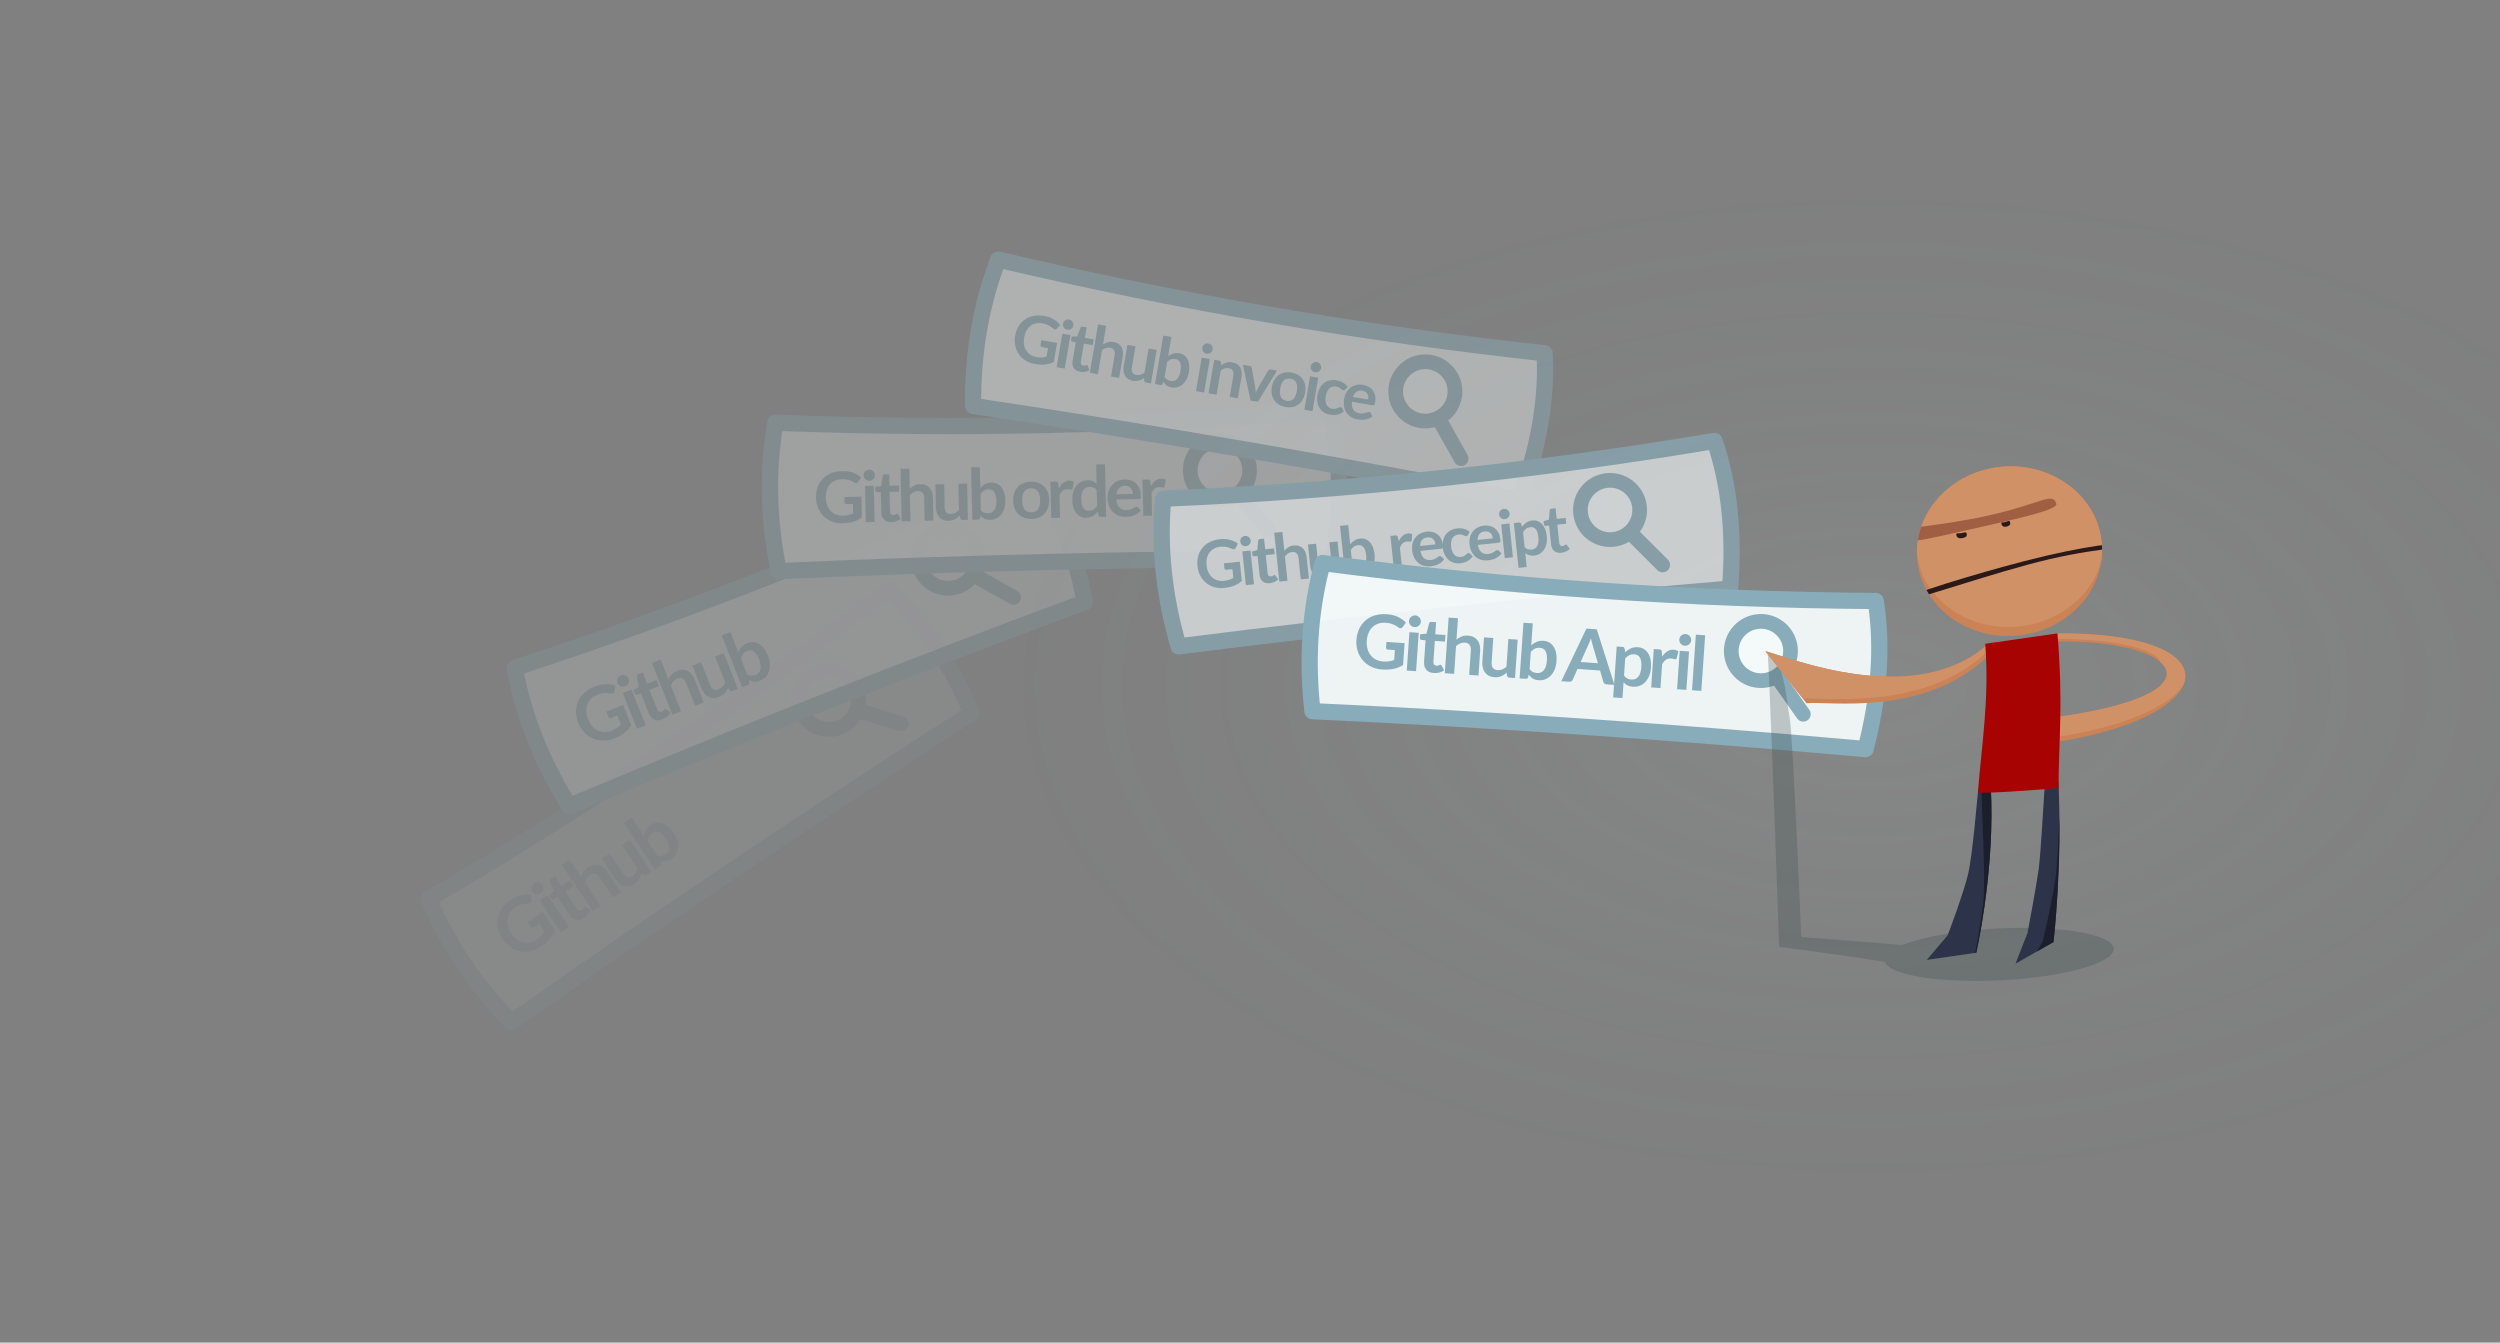 <?xml version="1.0" encoding="UTF-8" standalone="no"?><!DOCTYPE svg PUBLIC "-//W3C//DTD SVG 1.1//EN" "http://www.w3.org/Graphics/SVG/1.1/DTD/svg11.dtd"><svg width="100%" height="100%" viewBox="0 0 1080 580" version="1.1" xmlns="http://www.w3.org/2000/svg" xmlns:xlink="http://www.w3.org/1999/xlink" xml:space="preserve" xmlns:serif="http://www.serif.com/" style="fill-rule:evenodd;clip-rule:evenodd;stroke-linecap:round;stroke-linejoin:round;stroke-miterlimit:1.707;"><rect x="0" y="0" width="1080" height="580" fill="#808080" stroke="none"/><g id="Bankutskrift"><g><g id="Bankutskrift1" serif:id="Bankutskrift"></g></g><g><g id="Løpern"><g id="Hode"></g><g id="Layer7"></g></g></g></g><g id="Hvilken-konto" serif:id="Hvilken konto"><g id="Layer14"></g><g id="Løpern1" serif:id="Løpern"><g id="Hode1" serif:id="Hode"></g></g></g><g id="Dårlig-samvittighet" serif:id="Dårlig samvittighet"><g id="Løpern2" serif:id="Løpern"><g id="Hode2" serif:id="Hode"></g><g id="Layer71" serif:id="Layer7"></g><g id="Layer12"></g></g><g id="Layer13"></g></g><g id="Endelig-ferdig" serif:id="Endelig ferdig"><g id="Løpern3" serif:id="Løpern"><g id="Hode3" serif:id="Hode"></g><g id="Layer72" serif:id="Layer7"></g></g></g><g id="Print-til-pdf" serif:id="Print til pdf"><g><g id="Layer15"></g><g><g id="Løpern4" serif:id="Løpern"><g id="Hode4" serif:id="Hode"></g></g></g><g id="Layer16"></g></g></g><g id="Søke-igjen" serif:id="Søke igjen"><ellipse cx="809.121" cy="296.069" rx="377.573" ry="215.827" style="fill:url(#_Radial1);"/><g><g opacity="0.66"><g opacity="0.65"><g opacity="0.65"><g opacity="0.66"><g opacity="0.43"><path d="M384.081,254.836c-63.726,48.702 -130.04,93.157 -198.864,133.493c8.459,20.175 20.647,37.735 35.746,53.252c64.764,-45.571 131.07,-90.057 198.865,-133.493c-9.068,-20.987 -20.7,-39.059 -35.747,-53.252Z" style="fill:#f4fafb;fill-opacity:0.94;"/><clipPath id="_clip2"><path d="M384.081,254.836c-63.726,48.702 -130.04,93.157 -198.864,133.493c8.459,20.175 20.647,37.735 35.746,53.252c64.764,-45.571 131.07,-90.057 198.865,-133.493c-9.068,-20.987 -20.7,-39.059 -35.747,-53.252Z"/></clipPath><g clip-path="url(#_clip2)"><g><path d="M349.769,292.605c5.361,-4.607 13.452,-3.995 18.059,1.365c4.607,5.36 3.995,13.452 -1.365,18.058c-5.36,4.607 -13.452,3.995 -18.059,-1.365c-4.606,-5.36 -3.995,-13.452 1.365,-18.058Z" style="fill:#f4fafb;fill-opacity:0.94;stroke:#88acb9;stroke-width:6.35px;"/><path d="M371.922,307.337l17.372,5.333" style="fill:none;stroke:#88acb9;stroke-width:6.42px;"/></g><path d="M231.974,405.888c0.821,-0.551 1.486,-1.104 1.996,-1.661c0.51,-0.557 0.953,-1.149 1.329,-1.779l-2.374,-3.539l-2.45,1.643c-0.235,0.158 -0.463,0.217 -0.686,0.177c-0.222,-0.039 -0.397,-0.153 -0.523,-0.341l-1.372,-2.046l6.511,-4.366l5.28,7.872c-0.256,0.691 -0.564,1.35 -0.923,1.974c-0.359,0.625 -0.786,1.227 -1.281,1.806c-0.495,0.579 -1.061,1.144 -1.699,1.696c-0.638,0.551 -1.358,1.096 -2.161,1.634c-1.426,0.957 -2.905,1.591 -4.436,1.902c-1.531,0.312 -3.029,0.322 -4.494,0.03c-1.465,-0.293 -2.852,-0.884 -4.163,-1.774c-1.31,-0.89 -2.449,-2.057 -3.418,-3.502c-0.981,-1.462 -1.641,-2.964 -1.981,-4.504c-0.34,-1.541 -0.365,-3.046 -0.075,-4.516c0.29,-1.469 0.9,-2.866 1.829,-4.192c0.93,-1.326 2.175,-2.512 3.736,-3.559c1.598,-1.072 3.138,-1.764 4.623,-2.077c1.485,-0.312 2.886,-0.364 4.203,-0.156l0.045,2.35c0.016,0.471 -0.148,0.822 -0.491,1.052c-0.217,0.145 -0.486,0.222 -0.808,0.23c-0.403,0.023 -0.813,0.051 -1.23,0.083c-0.416,0.032 -0.849,0.108 -1.299,0.228c-0.45,0.119 -0.93,0.291 -1.439,0.516c-0.51,0.225 -1.063,0.537 -1.659,0.937c-0.965,0.647 -1.73,1.395 -2.294,2.241c-0.564,0.847 -0.92,1.755 -1.067,2.725c-0.147,0.97 -0.087,1.977 0.181,3.02c0.268,1.043 0.751,2.085 1.449,3.126c0.752,1.121 1.579,2.013 2.482,2.676c0.902,0.663 1.839,1.104 2.811,1.324c0.971,0.22 1.957,0.225 2.955,0.017c0.999,-0.208 1.963,-0.624 2.893,-1.247Z" style="fill:#88acb9;fill-rule:nonzero;"/><path d="M236.497,386.7l9.26,13.806l-3.344,2.243l-9.26,-13.807l3.344,-2.242Zm-2.198,-4.36c0.192,0.288 0.314,0.596 0.365,0.926c0.052,0.33 0.043,0.654 -0.024,0.972c-0.068,0.319 -0.195,0.622 -0.382,0.91c-0.186,0.287 -0.428,0.531 -0.726,0.731c-0.289,0.194 -0.599,0.321 -0.932,0.381c-0.332,0.06 -0.656,0.06 -0.972,-0.002c-0.316,-0.061 -0.615,-0.179 -0.896,-0.355c-0.281,-0.175 -0.518,-0.407 -0.711,-0.694c-0.198,-0.296 -0.328,-0.612 -0.39,-0.947c-0.062,-0.336 -0.061,-0.662 0.002,-0.977c0.063,-0.316 0.186,-0.616 0.368,-0.901c0.182,-0.284 0.417,-0.523 0.706,-0.717c0.298,-0.2 0.615,-0.331 0.952,-0.395c0.337,-0.063 0.666,-0.066 0.986,-0.007c0.32,0.058 0.627,0.178 0.918,0.359c0.292,0.182 0.537,0.42 0.736,0.716Z" style="fill:#88acb9;fill-rule:nonzero;"/><path d="M252.28,396.443c-1.2,0.805 -2.352,1.087 -3.456,0.845c-1.104,-0.241 -2.056,-0.958 -2.857,-2.152l-5.171,-7.71l-1.408,0.944c-0.18,0.121 -0.375,0.167 -0.584,0.138c-0.209,-0.029 -0.392,-0.16 -0.549,-0.393l-0.884,-1.319l1.99,-1.861l-1.824,-4.24c-0.084,-0.204 -0.094,-0.399 -0.029,-0.585c0.065,-0.186 0.196,-0.346 0.395,-0.479l1.732,-1.163l2.916,4.347l3.654,-2.451l1.589,2.368l-3.655,2.451l5.018,7.482c0.289,0.431 0.623,0.695 1.002,0.792c0.379,0.097 0.749,0.024 1.11,-0.218c0.208,-0.139 0.365,-0.281 0.472,-0.424c0.106,-0.143 0.194,-0.276 0.261,-0.4c0.068,-0.123 0.126,-0.237 0.174,-0.34c0.048,-0.104 0.113,-0.183 0.194,-0.238c0.099,-0.066 0.197,-0.096 0.293,-0.089c0.097,0.007 0.214,0.035 0.352,0.086l2.085,0.943c-0.217,0.73 -0.571,1.41 -1.065,2.04c-0.493,0.63 -1.078,1.172 -1.755,1.626Z" style="fill:#88acb9;fill-rule:nonzero;"/><path d="M256.092,393.575l-13.412,-19.997l3.343,-2.242l5.154,7.683c0.198,-0.874 0.517,-1.686 0.956,-2.436c0.439,-0.75 1.096,-1.418 1.972,-2.005c0.758,-0.509 1.516,-0.832 2.274,-0.97c0.758,-0.137 1.488,-0.107 2.191,0.092c0.702,0.199 1.37,0.551 2.003,1.056c0.633,0.505 1.209,1.144 1.726,1.915l5.894,8.787l-3.344,2.243l-5.893,-8.787c-0.566,-0.844 -1.2,-1.365 -1.902,-1.563c-0.703,-0.199 -1.446,-0.035 -2.232,0.491c-0.577,0.388 -1.031,0.881 -1.362,1.48c-0.331,0.599 -0.572,1.274 -0.722,2.025l6.697,9.985l-3.343,2.243Z" style="fill:#88acb9;fill-rule:nonzero;"/><path d="M263.322,368.708l5.884,8.774c0.566,0.843 1.2,1.364 1.902,1.563c0.703,0.198 1.447,0.034 2.232,-0.492c0.577,-0.387 1.033,-0.878 1.367,-1.473c0.334,-0.595 0.576,-1.268 0.726,-2.019l-6.697,-9.985l3.344,-2.242l9.26,13.806l-2.044,1.371c-0.433,0.291 -0.853,0.28 -1.259,-0.033l-0.97,-0.949c-0.097,0.48 -0.218,0.943 -0.366,1.386c-0.147,0.444 -0.339,0.865 -0.575,1.264c-0.236,0.399 -0.523,0.78 -0.862,1.144c-0.338,0.363 -0.737,0.699 -1.198,1.008c-0.758,0.508 -1.513,0.83 -2.267,0.965c-0.753,0.134 -1.485,0.102 -2.195,-0.099c-0.71,-0.2 -1.382,-0.552 -2.015,-1.058c-0.633,-0.505 -1.209,-1.143 -1.726,-1.915l-5.885,-8.774l3.344,-2.242Z" style="fill:#88acb9;fill-rule:nonzero;"/><path d="M282.995,375.531l-13.412,-19.997l3.343,-2.242l5.289,7.885c0.159,-0.952 0.471,-1.834 0.934,-2.646c0.463,-0.811 1.159,-1.528 2.089,-2.152c0.758,-0.508 1.554,-0.818 2.389,-0.929c0.835,-0.111 1.678,-0.024 2.531,0.263c0.853,0.286 1.695,0.781 2.527,1.485c0.832,0.704 1.627,1.621 2.385,2.751c0.692,1.032 1.193,2.081 1.503,3.148c0.31,1.067 0.422,2.097 0.336,3.091c-0.085,0.994 -0.374,1.919 -0.866,2.776c-0.491,0.856 -1.193,1.59 -2.104,2.202c-0.425,0.284 -0.841,0.502 -1.25,0.653c-0.409,0.15 -0.809,0.246 -1.201,0.288c-0.391,0.041 -0.784,0.035 -1.18,-0.019c-0.395,-0.053 -0.796,-0.139 -1.202,-0.256l0.474,1.028c0.102,0.27 0.121,0.498 0.056,0.684c-0.064,0.186 -0.21,0.355 -0.435,0.507l-2.206,1.48Zm-1.175,-15.796c-0.695,0.466 -1.19,1.009 -1.487,1.631c-0.296,0.621 -0.479,1.339 -0.548,2.153l4.152,6.19c0.692,0.212 1.323,0.26 1.893,0.144c0.57,-0.115 1.117,-0.349 1.64,-0.7c0.506,-0.339 0.898,-0.738 1.178,-1.199c0.279,-0.461 0.432,-0.98 0.458,-1.556c0.025,-0.576 -0.082,-1.21 -0.323,-1.9c-0.241,-0.691 -0.629,-1.435 -1.164,-2.234c-0.542,-0.807 -1.066,-1.447 -1.573,-1.92c-0.507,-0.473 -1,-0.803 -1.478,-0.989c-0.478,-0.187 -0.945,-0.244 -1.401,-0.173c-0.456,0.072 -0.905,0.256 -1.347,0.553Z" style="fill:#88acb9;fill-rule:nonzero;"/></g><path d="M384.081,254.836c-63.726,48.702 -130.04,93.157 -198.864,133.493c8.459,20.175 20.647,37.735 35.746,53.252c64.764,-45.571 131.07,-90.057 198.865,-133.493c-9.068,-20.987 -20.7,-39.059 -35.747,-53.252Z" style="fill:none;stroke:#88acb9;stroke-width:7.01px;"/></g><path d="M445.069,200.465c-72.633,34.021 -146.89,63.341 -222.723,88.103c3.971,21.513 12.141,41.265 23.592,59.641c72.98,-30.742 147.236,-60.093 222.723,-88.103c-4.393,-22.436 -11.912,-42.57 -23.592,-59.641Z" style="fill:#f4fafb;fill-opacity:0.94;"/><clipPath id="_clip3"><path d="M445.069,200.465c-72.633,34.021 -146.89,63.341 -222.723,88.103c3.971,21.513 12.141,41.265 23.592,59.641c72.98,-30.742 147.236,-60.093 222.723,-88.103c-4.393,-22.436 -11.912,-42.57 -23.592,-59.641Z"/></clipPath><g clip-path="url(#_clip3)"><g><path d="M403.504,230.065c6.218,-3.361 13.994,-1.04 17.354,5.177c3.36,6.218 1.04,13.994 -5.178,17.355c-6.218,3.36 -13.994,1.04 -17.354,-5.178c-3.36,-6.218 -1.04,-13.994 5.178,-17.354Z" style="fill:#f4fafb;fill-opacity:0.94;stroke:#88acb9;stroke-width:6.35px;"/><path d="M422.012,249.174l15.84,8.909" style="fill:none;stroke:#88acb9;stroke-width:6.42px;"/></g><path d="M264.293,315.677c0.92,-0.363 1.688,-0.763 2.305,-1.198c0.616,-0.435 1.175,-0.92 1.677,-1.455l-1.566,-3.964l-2.744,1.085c-0.263,0.103 -0.499,0.112 -0.708,0.027c-0.209,-0.086 -0.355,-0.235 -0.439,-0.446l-0.905,-2.29l7.292,-2.881l3.483,8.816c-0.397,0.621 -0.838,1.199 -1.322,1.733c-0.484,0.534 -1.03,1.031 -1.636,1.491c-0.607,0.461 -1.281,0.892 -2.021,1.295c-0.74,0.403 -1.56,0.782 -2.46,1.138c-1.596,0.631 -3.176,0.935 -4.738,0.914c-1.563,-0.022 -3.028,-0.331 -4.398,-0.928c-1.369,-0.598 -2.599,-1.471 -3.69,-2.619c-1.09,-1.149 -1.955,-2.532 -2.594,-4.149c-0.647,-1.638 -0.973,-3.246 -0.977,-4.824c-0.004,-1.578 0.292,-3.053 0.888,-4.427c0.596,-1.374 1.49,-2.61 2.68,-3.707c1.19,-1.098 2.66,-1.992 4.408,-2.683c1.789,-0.706 3.441,-1.055 4.958,-1.044c1.518,0.01 2.898,0.257 4.14,0.742l-0.455,2.306c-0.086,0.463 -0.321,0.771 -0.705,0.923c-0.242,0.095 -0.522,0.113 -0.838,0.052c-0.399,-0.063 -0.805,-0.123 -1.219,-0.18c-0.414,-0.058 -0.853,-0.076 -1.318,-0.055c-0.465,0.022 -0.97,0.088 -1.517,0.199c-0.546,0.111 -1.152,0.299 -1.819,0.562c-1.081,0.427 -1.988,0.994 -2.719,1.702c-0.731,0.707 -1.272,1.518 -1.622,2.435c-0.351,0.917 -0.506,1.913 -0.467,2.989c0.04,1.076 0.29,2.197 0.75,3.363c0.497,1.255 1.115,2.303 1.856,3.143c0.741,0.84 1.562,1.47 2.465,1.892c0.902,0.421 1.864,0.637 2.884,0.646c1.02,0.009 2.05,-0.192 3.091,-0.603Z" style="fill:#88acb9;fill-rule:nonzero;"/><path d="M272.797,297.891l6.109,15.462l-3.744,1.479l-6.109,-15.461l3.744,-1.48Zm-1.219,-4.727c0.127,0.321 0.18,0.649 0.16,0.982c-0.02,0.333 -0.097,0.648 -0.231,0.945c-0.134,0.297 -0.323,0.566 -0.566,0.807c-0.244,0.242 -0.532,0.428 -0.866,0.56c-0.323,0.128 -0.653,0.186 -0.991,0.174c-0.338,-0.012 -0.654,-0.081 -0.95,-0.208c-0.295,-0.127 -0.562,-0.307 -0.799,-0.538c-0.238,-0.231 -0.42,-0.508 -0.547,-0.829c-0.131,-0.332 -0.191,-0.668 -0.18,-1.01c0.011,-0.341 0.081,-0.659 0.21,-0.954c0.129,-0.294 0.313,-0.562 0.551,-0.801c0.239,-0.239 0.519,-0.423 0.843,-0.551c0.333,-0.131 0.671,-0.192 1.014,-0.183c0.343,0.01 0.664,0.078 0.965,0.203c0.301,0.125 0.574,0.307 0.821,0.547c0.246,0.239 0.435,0.524 0.566,0.856Z" style="fill:#88acb9;fill-rule:nonzero;"/><path d="M286.145,310.771c-1.344,0.531 -2.53,0.561 -3.557,0.09c-1.027,-0.471 -1.805,-1.374 -2.333,-2.71l-3.412,-8.635l-1.576,0.623c-0.202,0.08 -0.402,0.083 -0.6,0.01c-0.199,-0.072 -0.349,-0.239 -0.452,-0.5l-0.584,-1.477l2.34,-1.395l-0.879,-4.531c-0.039,-0.217 -0.007,-0.41 0.096,-0.578c0.103,-0.169 0.266,-0.297 0.488,-0.385l1.94,-0.766l1.924,4.867l4.092,-1.617l1.048,2.652l-4.092,1.617l3.31,8.379c0.191,0.482 0.461,0.811 0.81,0.986c0.35,0.176 0.727,0.184 1.131,0.024c0.233,-0.092 0.416,-0.196 0.551,-0.313c0.135,-0.118 0.249,-0.229 0.341,-0.335c0.092,-0.107 0.173,-0.205 0.242,-0.297c0.069,-0.091 0.149,-0.154 0.24,-0.19c0.112,-0.044 0.213,-0.052 0.306,-0.025c0.093,0.027 0.201,0.08 0.326,0.159l1.836,1.365c-0.367,0.667 -0.859,1.257 -1.475,1.767c-0.616,0.511 -1.303,0.916 -2.061,1.215Z" style="fill:#88acb9;fill-rule:nonzero;"/><path d="M290.48,308.78l-8.848,-22.393l3.744,-1.48l3.4,8.605c0.38,-0.812 0.864,-1.538 1.453,-2.177c0.589,-0.639 1.373,-1.153 2.353,-1.54c0.849,-0.335 1.659,-0.49 2.429,-0.463c0.77,0.027 1.477,0.212 2.121,0.556c0.644,0.344 1.221,0.83 1.732,1.458c0.512,0.629 0.938,1.375 1.279,2.239l3.888,9.84l-3.744,1.48l-3.888,-9.841c-0.373,-0.944 -0.882,-1.588 -1.526,-1.932c-0.644,-0.344 -1.405,-0.342 -2.284,0.006c-0.647,0.255 -1.196,0.641 -1.647,1.155c-0.45,0.515 -0.829,1.124 -1.136,1.826l4.418,11.181l-3.744,1.48Z" style="fill:#88acb9;fill-rule:nonzero;"/><path d="M302.837,286.022l3.883,9.825c0.373,0.945 0.881,1.589 1.525,1.932c0.644,0.344 1.406,0.342 2.285,-0.005c0.647,-0.256 1.197,-0.639 1.649,-1.149c0.453,-0.509 0.833,-1.115 1.14,-1.817l-4.418,-11.182l3.744,-1.479l6.109,15.461l-2.289,0.904c-0.485,0.192 -0.893,0.092 -1.223,-0.3l-0.746,-1.134c-0.196,0.449 -0.414,0.875 -0.652,1.277c-0.238,0.402 -0.515,0.772 -0.831,1.112c-0.316,0.34 -0.677,0.651 -1.085,0.934c-0.408,0.283 -0.87,0.527 -1.386,0.73c-0.848,0.336 -1.655,0.489 -2.42,0.46c-0.765,-0.029 -1.473,-0.216 -2.124,-0.563c-0.651,-0.347 -1.232,-0.834 -1.744,-1.463c-0.511,-0.628 -0.937,-1.374 -1.278,-2.238l-3.883,-9.826l3.744,-1.479Z" style="fill:#88acb9;fill-rule:nonzero;"/><path d="M320.607,296.876l-8.848,-22.393l3.744,-1.48l3.489,8.831c0.359,-0.897 0.851,-1.692 1.476,-2.386c0.625,-0.695 1.458,-1.247 2.499,-1.659c0.849,-0.335 1.693,-0.468 2.532,-0.399c0.84,0.069 1.646,0.334 2.418,0.796c0.772,0.461 1.49,1.124 2.153,1.989c0.663,0.865 1.244,1.93 1.744,3.196c0.457,1.155 0.723,2.287 0.799,3.395c0.076,1.108 -0.034,2.139 -0.329,3.092c-0.296,0.953 -0.775,1.795 -1.438,2.528c-0.662,0.732 -1.504,1.3 -2.525,1.703c-0.475,0.188 -0.928,0.312 -1.36,0.372c-0.432,0.06 -0.843,0.069 -1.234,0.026c-0.391,-0.043 -0.774,-0.133 -1.149,-0.269c-0.375,-0.136 -0.749,-0.305 -1.12,-0.507l0.244,1.106c0.042,0.285 0.012,0.512 -0.091,0.68c-0.103,0.169 -0.28,0.303 -0.533,0.403l-2.471,0.976Zm2.215,-15.684c-0.778,0.307 -1.378,0.733 -1.8,1.277c-0.422,0.544 -0.753,1.207 -0.994,1.987l2.739,6.932c0.631,0.355 1.237,0.536 1.819,0.544c0.582,0.009 1.166,-0.103 1.752,-0.335c0.566,-0.223 1.034,-0.53 1.406,-0.921c0.371,-0.391 0.631,-0.865 0.778,-1.423c0.148,-0.557 0.178,-1.199 0.089,-1.925c-0.088,-0.726 -0.309,-1.536 -0.662,-2.43c-0.357,-0.904 -0.733,-1.641 -1.128,-2.211c-0.394,-0.57 -0.806,-0.997 -1.233,-1.281c-0.428,-0.284 -0.872,-0.44 -1.332,-0.467c-0.461,-0.027 -0.939,0.057 -1.434,0.253Z" style="fill:#88acb9;fill-rule:nonzero;"/></g><path d="M445.069,200.465c-72.633,34.021 -146.89,63.341 -222.723,88.103c3.971,21.513 12.141,41.265 23.592,59.641c72.98,-30.742 147.236,-60.093 222.723,-88.103c-4.393,-22.436 -11.912,-42.57 -23.592,-59.641Z" style="fill:none;stroke:#88acb9;stroke-width:7.01px;"/></g><path d="M574.437,177.123c-79.921,6.751 -159.738,8.529 -239.453,5.485c-3.728,21.556 -2.907,42.915 1.469,64.12c79.11,-3.553 158.936,-5.361 239.452,-5.484c3.652,-22.568 3.575,-44.06 -1.468,-64.121Z" style="fill:#f4fafb;fill-opacity:0.94;"/><clipPath id="_clip4"><path d="M574.437,177.123c-79.921,6.751 -159.738,8.529 -239.453,5.485c-3.728,21.556 -2.907,42.915 1.469,64.12c79.11,-3.553 158.936,-5.361 239.452,-5.484c3.652,-22.568 3.575,-44.06 -1.468,-64.121Z"/></clipPath><g clip-path="url(#_clip4)"><g><path d="M525.191,190.49c6.997,-0.998 13.488,3.872 14.486,10.869c0.997,6.997 -3.873,13.488 -10.87,14.486c-6.997,0.998 -13.488,-3.873 -14.485,-10.87c-0.998,-6.997 3.872,-13.487 10.869,-14.485Z" style="fill:#f4fafb;fill-opacity:0.94;stroke:#88acb9;stroke-width:6.35px;"/><path d="M535.933,214.828l11.772,13.845" style="fill:none;stroke:#88acb9;stroke-width:6.42px;"/></g><path d="M364.17,222.777c0.93,-0.021 1.738,-0.123 2.425,-0.306c0.686,-0.184 1.338,-0.43 1.955,-0.738l-0.09,-4.01l-2.776,0.062c-0.266,0.006 -0.477,-0.063 -0.634,-0.207c-0.157,-0.143 -0.237,-0.322 -0.242,-0.536l-0.052,-2.317l7.376,-0.166l0.201,8.919c-0.553,0.419 -1.13,0.785 -1.732,1.099c-0.602,0.314 -1.245,0.575 -1.931,0.783c-0.686,0.209 -1.421,0.37 -2.206,0.485c-0.785,0.114 -1.633,0.181 -2.543,0.202c-1.615,0.036 -3.109,-0.21 -4.482,-0.738c-1.372,-0.529 -2.565,-1.28 -3.579,-2.253c-1.015,-0.974 -1.816,-2.146 -2.404,-3.516c-0.589,-1.369 -0.901,-2.873 -0.938,-4.509c-0.037,-1.657 0.199,-3.182 0.71,-4.577c0.511,-1.394 1.254,-2.601 2.228,-3.619c0.974,-1.019 2.166,-1.819 3.575,-2.4c1.409,-0.58 2.997,-0.891 4.766,-0.931c1.81,-0.04 3.383,0.191 4.719,0.695c1.336,0.504 2.473,1.172 3.413,2.005l-1.155,1.887c-0.226,0.382 -0.534,0.577 -0.922,0.585c-0.246,0.006 -0.498,-0.07 -0.757,-0.227c-0.332,-0.185 -0.671,-0.371 -1.018,-0.556c-0.347,-0.186 -0.729,-0.345 -1.146,-0.478c-0.417,-0.133 -0.885,-0.239 -1.404,-0.319c-0.518,-0.08 -1.114,-0.112 -1.789,-0.097c-1.094,0.025 -2.079,0.23 -2.955,0.616c-0.877,0.385 -1.619,0.926 -2.227,1.621c-0.609,0.695 -1.071,1.524 -1.386,2.487c-0.316,0.963 -0.461,2.034 -0.435,3.213c0.029,1.271 0.233,2.397 0.614,3.38c0.38,0.983 0.9,1.808 1.559,2.474c0.659,0.667 1.438,1.171 2.336,1.511c0.897,0.341 1.873,0.5 2.926,0.476Z" style="fill:#88acb9;fill-rule:nonzero;"/><path d="M377.477,209.847l0.352,15.643l-3.788,0.085l-0.352,-15.643l3.788,-0.085Zm0.465,-4.571c0.007,0.325 -0.052,0.631 -0.179,0.919c-0.126,0.288 -0.297,0.541 -0.512,0.759c-0.215,0.218 -0.469,0.394 -0.763,0.528c-0.294,0.134 -0.609,0.205 -0.947,0.212c-0.327,0.008 -0.638,-0.049 -0.932,-0.17c-0.294,-0.12 -0.551,-0.285 -0.77,-0.493c-0.22,-0.209 -0.397,-0.454 -0.531,-0.736c-0.134,-0.281 -0.205,-0.585 -0.212,-0.91c-0.008,-0.336 0.049,-0.652 0.17,-0.95c0.121,-0.297 0.287,-0.555 0.497,-0.774c0.21,-0.218 0.459,-0.394 0.747,-0.527c0.289,-0.134 0.597,-0.204 0.924,-0.212c0.337,-0.007 0.656,0.049 0.955,0.169c0.299,0.121 0.561,0.285 0.786,0.494c0.225,0.208 0.407,0.458 0.546,0.75c0.14,0.292 0.213,0.605 0.221,0.941Z" style="fill:#88acb9;fill-rule:nonzero;"/><path d="M385.062,225.571c-1.36,0.031 -2.416,-0.33 -3.17,-1.08c-0.753,-0.751 -1.145,-1.803 -1.176,-3.154l-0.196,-8.736l-1.595,0.036c-0.205,0.004 -0.383,-0.058 -0.534,-0.187c-0.151,-0.129 -0.23,-0.325 -0.236,-0.589l-0.033,-1.494l2.521,-0.469l0.701,-4.287c0.037,-0.204 0.128,-0.364 0.273,-0.479c0.146,-0.115 0.331,-0.175 0.556,-0.18l1.963,-0.044l0.111,4.924l4.141,-0.093l0.06,2.683l-4.14,0.093l0.191,8.477c0.011,0.488 0.142,0.866 0.393,1.135c0.252,0.269 0.582,0.399 0.991,0.39c0.235,-0.005 0.431,-0.038 0.589,-0.097c0.157,-0.06 0.294,-0.121 0.41,-0.185c0.116,-0.064 0.219,-0.124 0.31,-0.182c0.091,-0.058 0.182,-0.088 0.274,-0.09c0.113,-0.003 0.206,0.023 0.278,0.077c0.073,0.055 0.152,0.137 0.236,0.247l1.176,1.804c-0.542,0.469 -1.168,0.829 -1.878,1.079c-0.711,0.25 -1.449,0.384 -2.216,0.401Z" style="fill:#88acb9;fill-rule:nonzero;"/><path d="M389.538,225.226l-0.51,-22.656l3.788,-0.085l0.196,8.706c0.601,-0.594 1.265,-1.076 1.993,-1.449c0.728,-0.372 1.588,-0.569 2.58,-0.592c0.859,-0.019 1.624,0.109 2.295,0.383c0.671,0.275 1.235,0.669 1.691,1.183c0.457,0.513 0.808,1.131 1.055,1.852c0.246,0.722 0.379,1.52 0.399,2.394l0.224,9.955l-3.788,0.086l-0.224,-9.956c-0.022,-0.955 -0.261,-1.69 -0.717,-2.203c-0.457,-0.514 -1.13,-0.761 -2.019,-0.74c-0.655,0.014 -1.265,0.175 -1.831,0.483c-0.566,0.308 -1.099,0.721 -1.598,1.241l0.254,11.313l-3.788,0.085Z" style="fill:#88acb9;fill-rule:nonzero;"/><path d="M407.869,209.163l0.224,9.94c0.022,0.956 0.261,1.69 0.717,2.204c0.457,0.513 1.13,0.76 2.019,0.74c0.655,-0.015 1.265,-0.174 1.831,-0.476c0.566,-0.303 1.099,-0.714 1.599,-1.234l-0.255,-11.312l3.788,-0.086l0.352,15.643l-2.316,0.052c-0.49,0.011 -0.818,-0.21 -0.981,-0.664l-0.289,-1.244c-0.32,0.332 -0.651,0.637 -0.992,0.914c-0.342,0.277 -0.707,0.514 -1.097,0.711c-0.389,0.197 -0.81,0.354 -1.263,0.471c-0.452,0.117 -0.939,0.181 -1.461,0.193c-0.858,0.019 -1.621,-0.108 -2.287,-0.383c-0.666,-0.275 -1.23,-0.672 -1.691,-1.19c-0.462,-0.518 -0.816,-1.138 -1.063,-1.86c-0.246,-0.721 -0.379,-1.519 -0.399,-2.393l-0.224,-9.941l3.788,-0.085Z" style="fill:#88acb9;fill-rule:nonzero;"/><path d="M420.019,224.54l-0.51,-22.656l3.788,-0.085l0.201,8.934c0.609,-0.675 1.302,-1.217 2.081,-1.626c0.778,-0.409 1.694,-0.625 2.747,-0.649c0.859,-0.019 1.648,0.139 2.366,0.473c0.719,0.335 1.344,0.832 1.875,1.491c0.531,0.659 0.949,1.479 1.252,2.458c0.303,0.98 0.47,2.11 0.498,3.391c0.027,1.168 -0.107,2.255 -0.402,3.258c-0.294,1.003 -0.727,1.877 -1.299,2.622c-0.571,0.745 -1.269,1.333 -2.093,1.763c-0.824,0.431 -1.752,0.658 -2.785,0.681c-0.48,0.011 -0.921,-0.028 -1.322,-0.115c-0.401,-0.088 -0.767,-0.214 -1.098,-0.38c-0.331,-0.165 -0.64,-0.369 -0.927,-0.612c-0.286,-0.243 -0.561,-0.514 -0.824,-0.813l-0.145,1.056c-0.055,0.266 -0.156,0.456 -0.301,0.571c-0.146,0.115 -0.347,0.176 -0.602,0.182l-2.5,0.056Zm7.069,-13.125c-0.787,0.018 -1.455,0.198 -2.005,0.541c-0.55,0.343 -1.058,0.819 -1.525,1.43l0.158,7.013c0.441,0.519 0.917,0.877 1.428,1.074c0.511,0.197 1.062,0.289 1.655,0.275c0.573,-0.013 1.087,-0.131 1.542,-0.355c0.455,-0.224 0.839,-0.558 1.151,-1.002c0.313,-0.444 0.548,-1.001 0.707,-1.671c0.159,-0.67 0.228,-1.457 0.208,-2.361c-0.021,-0.915 -0.112,-1.688 -0.275,-2.32c-0.163,-0.632 -0.386,-1.143 -0.671,-1.534c-0.285,-0.39 -0.627,-0.672 -1.024,-0.846c-0.398,-0.174 -0.848,-0.255 -1.349,-0.244Z" style="fill:#88acb9;fill-rule:nonzero;"/><path d="M445.296,208.076c1.175,-0.026 2.245,0.138 3.21,0.492c0.964,0.355 1.792,0.87 2.482,1.546c0.69,0.676 1.231,1.508 1.621,2.496c0.391,0.987 0.6,2.096 0.628,3.326c0.027,1.24 -0.131,2.362 -0.477,3.367c-0.346,1.004 -0.848,1.865 -1.507,2.581c-0.659,0.717 -1.462,1.274 -2.41,1.671c-0.947,0.398 -2.009,0.61 -3.185,0.636c-1.175,0.027 -2.248,-0.137 -3.218,-0.492c-0.969,-0.354 -1.802,-0.874 -2.497,-1.56c-0.696,-0.686 -1.242,-1.523 -1.637,-2.511c-0.396,-0.987 -0.608,-2.101 -0.636,-3.341c-0.027,-1.23 0.134,-2.347 0.485,-3.352c0.351,-1.004 0.858,-1.86 1.523,-2.566c0.664,-0.707 1.472,-1.259 2.425,-1.657c0.953,-0.397 2.017,-0.609 3.193,-0.636Zm0.297,13.219c1.309,-0.03 2.268,-0.489 2.877,-1.377c0.609,-0.888 0.895,-2.176 0.857,-3.863c-0.038,-1.688 -0.382,-2.966 -1.03,-3.836c-0.649,-0.87 -1.628,-1.291 -2.937,-1.261c-1.329,0.03 -2.3,0.496 -2.914,1.4c-0.614,0.904 -0.902,2.194 -0.864,3.871c0.038,1.677 0.383,2.948 1.037,3.813c0.654,0.865 1.645,1.282 2.974,1.253Z" style="fill:#88acb9;fill-rule:nonzero;"/><path d="M454.153,223.771l-0.352,-15.642l2.224,-0.05c0.388,-0.009 0.661,0.056 0.817,0.195c0.157,0.139 0.265,0.38 0.324,0.725l0.272,1.885c0.541,-0.978 1.183,-1.755 1.927,-2.331c0.744,-0.576 1.586,-0.875 2.527,-0.896c0.777,-0.018 1.425,0.146 1.944,0.49l-0.427,2.831c-0.026,0.184 -0.09,0.315 -0.19,0.394c-0.101,0.078 -0.238,0.119 -0.412,0.123c-0.153,0.004 -0.364,-0.027 -0.631,-0.092c-0.268,-0.065 -0.621,-0.093 -1.061,-0.083c-0.787,0.018 -1.457,0.249 -2.01,0.693c-0.552,0.445 -1.013,1.088 -1.383,1.931l0.219,9.742l-3.788,0.085Z" style="fill:#88acb9;fill-rule:nonzero;"/><path d="M475.536,223.29c-0.491,0.011 -0.818,-0.211 -0.982,-0.664l-0.341,-1.503c-0.319,0.373 -0.654,0.711 -1.005,1.014c-0.351,0.303 -0.731,0.566 -1.141,0.789c-0.409,0.222 -0.85,0.398 -1.323,0.525c-0.472,0.128 -0.985,0.198 -1.537,0.21c-0.859,0.019 -1.65,-0.141 -2.374,-0.48c-0.723,-0.34 -1.351,-0.842 -1.883,-1.506c-0.531,-0.664 -0.949,-1.491 -1.252,-2.481c-0.304,-0.99 -0.47,-2.125 -0.499,-3.406c-0.026,-1.159 0.108,-2.24 0.403,-3.243c0.294,-1.003 0.73,-1.877 1.306,-2.622c0.577,-0.745 1.274,-1.333 2.093,-1.764c0.819,-0.43 1.745,-0.657 2.778,-0.68c0.879,-0.02 1.634,0.103 2.263,0.369c0.63,0.265 1.196,0.626 1.697,1.083l-0.186,-8.264l3.788,-0.085l0.51,22.656l-2.315,0.052Zm-5.108,-2.646c0.787,-0.018 1.453,-0.196 1.998,-0.533c0.545,-0.338 1.056,-0.812 1.533,-1.423l-0.158,-7.013c-0.441,-0.509 -0.917,-0.864 -1.428,-1.066c-0.511,-0.202 -1.058,-0.297 -1.64,-0.284c-0.573,0.013 -1.089,0.132 -1.55,0.356c-0.46,0.224 -0.846,0.555 -1.159,0.994c-0.312,0.44 -0.548,0.994 -0.707,1.664c-0.158,0.669 -0.228,1.456 -0.207,2.361c0.02,0.915 0.112,1.688 0.274,2.32c0.163,0.632 0.387,1.146 0.672,1.541c0.285,0.395 0.629,0.677 1.032,0.846c0.402,0.169 0.849,0.248 1.34,0.237Z" style="fill:#88acb9;fill-rule:nonzero;"/><path d="M485.871,207.163c0.992,-0.023 1.908,0.114 2.748,0.411c0.841,0.296 1.569,0.74 2.186,1.331c0.617,0.591 1.104,1.322 1.461,2.194c0.357,0.872 0.549,1.872 0.574,3c0.006,0.284 -0.001,0.521 -0.022,0.71c-0.022,0.188 -0.064,0.337 -0.129,0.445c-0.064,0.108 -0.151,0.186 -0.263,0.235c-0.111,0.048 -0.254,0.074 -0.428,0.078l-9.723,0.219c0.149,1.603 0.61,2.772 1.384,3.507c0.773,0.736 1.783,1.089 3.031,1.061c0.613,-0.014 1.141,-0.097 1.582,-0.249c0.442,-0.152 0.827,-0.319 1.155,-0.499c0.329,-0.18 0.616,-0.344 0.864,-0.492c0.247,-0.148 0.488,-0.225 0.723,-0.23c0.154,-0.004 0.287,0.024 0.401,0.082c0.114,0.059 0.213,0.143 0.297,0.253l1.135,1.347c-0.408,0.498 -0.869,0.917 -1.383,1.259c-0.514,0.342 -1.052,0.619 -1.615,0.83c-0.563,0.211 -1.138,0.364 -1.724,0.458c-0.586,0.095 -1.155,0.148 -1.707,0.161c-1.094,0.024 -2.115,-0.133 -3.064,-0.473c-0.949,-0.34 -1.779,-0.855 -2.49,-1.545c-0.711,-0.691 -1.278,-1.553 -1.7,-2.586c-0.422,-1.033 -0.649,-2.235 -0.68,-3.607c-0.024,-1.068 0.128,-2.075 0.454,-3.023c0.327,-0.948 0.807,-1.778 1.44,-2.489c0.634,-0.71 1.414,-1.28 2.34,-1.707c0.926,-0.428 1.977,-0.655 3.153,-0.681Zm0.138,2.696c-1.105,0.025 -1.962,0.355 -2.571,0.989c-0.61,0.634 -0.989,1.522 -1.137,2.664l7.116,-0.16c-0.011,-0.488 -0.088,-0.946 -0.231,-1.375c-0.142,-0.429 -0.355,-0.803 -0.639,-1.122c-0.283,-0.319 -0.636,-0.568 -1.06,-0.747c-0.423,-0.178 -0.916,-0.261 -1.478,-0.249Z" style="fill:#88acb9;fill-rule:nonzero;"/><path d="M493.901,222.876l-0.353,-15.642l2.224,-0.05c0.389,-0.009 0.661,0.056 0.818,0.195c0.156,0.139 0.264,0.38 0.323,0.725l0.273,1.885c0.54,-0.978 1.183,-1.755 1.927,-2.331c0.743,-0.576 1.586,-0.875 2.526,-0.896c0.777,-0.018 1.426,0.146 1.945,0.49l-0.427,2.832c-0.027,0.183 -0.091,0.314 -0.191,0.393c-0.101,0.078 -0.238,0.12 -0.412,0.123c-0.153,0.004 -0.363,-0.027 -0.631,-0.092c-0.267,-0.065 -0.621,-0.093 -1.06,-0.083c-0.788,0.018 -1.458,0.249 -2.01,0.694c-0.553,0.444 -1.014,1.088 -1.384,1.93l0.22,9.742l-3.788,0.085Z" style="fill:#88acb9;fill-rule:nonzero;"/></g><path d="M574.437,177.123c-79.921,6.751 -159.738,8.529 -239.453,5.485c-3.728,21.556 -2.907,42.915 1.469,64.12c79.11,-3.553 158.936,-5.361 239.452,-5.484c3.652,-22.568 3.575,-44.06 -1.468,-64.121Z" style="fill:none;stroke:#88acb9;stroke-width:7.01px;"/></g><path d="M667.292,152.617c-79.734,-8.682 -158.413,-22.227 -236.07,-40.484c-7.788,20.444 -11.073,41.565 -10.84,63.215c78.326,11.666 157.02,25.182 236.069,40.484c7.907,-21.451 11.948,-42.56 10.841,-63.215Z" style="fill:#f4fafb;fill-opacity:0.94;"/><clipPath id="_clip5"><path d="M667.292,152.617c-79.734,-8.682 -158.413,-22.227 -236.07,-40.484c-7.788,20.444 -11.073,41.565 -10.84,63.215c78.326,11.666 157.02,25.182 236.069,40.484c7.907,-21.451 11.948,-42.56 10.841,-63.215Z"/></clipPath><g clip-path="url(#_clip5)"><g><path d="M616.398,156.303c7.058,0.361 12.496,6.385 12.135,13.443c-0.361,7.059 -6.385,12.496 -13.443,12.136c-7.059,-0.361 -12.496,-6.385 -12.135,-13.443c0.361,-7.059 6.384,-12.497 13.443,-12.136Z" style="fill:#f4fafb;fill-opacity:0.94;stroke:#88acb9;stroke-width:6.35px;"/><path d="M622.278,182.249l8.902,15.843" style="fill:none;stroke:#88acb9;stroke-width:6.42px;"/></g><path d="M447.878,154.272c0.86,0.147 1.622,0.199 2.286,0.153c0.665,-0.045 1.309,-0.154 1.932,-0.328l0.637,-3.706l-2.566,-0.44c-0.245,-0.043 -0.427,-0.144 -0.546,-0.305c-0.118,-0.16 -0.16,-0.339 -0.126,-0.536l0.368,-2.142l6.817,1.172l-1.417,8.243c-0.584,0.286 -1.181,0.519 -1.791,0.7c-0.61,0.18 -1.249,0.305 -1.917,0.374c-0.669,0.069 -1.374,0.085 -2.117,0.049c-0.743,-0.036 -1.535,-0.126 -2.376,-0.27c-1.493,-0.257 -2.824,-0.752 -3.991,-1.484c-1.168,-0.733 -2.131,-1.638 -2.89,-2.716c-0.758,-1.078 -1.285,-2.301 -1.58,-3.667c-0.296,-1.366 -0.313,-2.805 -0.053,-4.317c0.263,-1.531 0.755,-2.893 1.475,-4.084c0.72,-1.191 1.62,-2.168 2.7,-2.93c1.079,-0.763 2.319,-1.284 3.72,-1.566c1.401,-0.281 2.918,-0.282 4.553,-0.001c1.672,0.288 3.078,0.783 4.217,1.487c1.139,0.703 2.066,1.523 2.78,2.458l-1.401,1.529c-0.277,0.31 -0.595,0.434 -0.954,0.373c-0.227,-0.039 -0.445,-0.154 -0.656,-0.345c-0.271,-0.231 -0.55,-0.462 -0.836,-0.695c-0.286,-0.233 -0.609,-0.448 -0.969,-0.646c-0.36,-0.197 -0.771,-0.379 -1.234,-0.545c-0.463,-0.167 -1.006,-0.304 -1.629,-0.411c-1.011,-0.174 -1.955,-0.162 -2.83,0.036c-0.876,0.198 -1.656,0.562 -2.34,1.092c-0.685,0.53 -1.259,1.21 -1.722,2.039c-0.464,0.83 -0.789,1.789 -0.977,2.879c-0.202,1.174 -0.216,2.248 -0.043,3.22c0.174,0.973 0.504,1.825 0.991,2.557c0.487,0.732 1.113,1.335 1.878,1.81c0.765,0.474 1.634,0.795 2.607,0.963Z" style="fill:#88acb9;fill-rule:nonzero;"/><path d="M462.444,144.764l-2.485,14.457l-3.5,-0.602l2.485,-14.457l3.5,0.602Zm1.249,-4.123c-0.052,0.301 -0.162,0.572 -0.33,0.814c-0.168,0.242 -0.37,0.444 -0.607,0.606c-0.237,0.163 -0.503,0.279 -0.797,0.349c-0.294,0.071 -0.597,0.079 -0.909,0.025c-0.303,-0.052 -0.578,-0.159 -0.827,-0.323c-0.25,-0.164 -0.456,-0.361 -0.621,-0.593c-0.164,-0.231 -0.283,-0.488 -0.356,-0.772c-0.073,-0.283 -0.084,-0.575 -0.032,-0.876c0.053,-0.31 0.163,-0.591 0.327,-0.843c0.165,-0.252 0.364,-0.46 0.596,-0.623c0.233,-0.163 0.494,-0.28 0.783,-0.351c0.29,-0.071 0.586,-0.081 0.888,-0.029c0.312,0.054 0.595,0.163 0.848,0.327c0.254,0.165 0.466,0.363 0.635,0.595c0.169,0.233 0.292,0.495 0.368,0.789c0.076,0.293 0.087,0.595 0.034,0.905Z" style="fill:#88acb9;fill-rule:nonzero;"/><path d="M466.6,160.594c-1.257,-0.216 -2.164,-0.737 -2.723,-1.563c-0.558,-0.826 -0.73,-1.864 -0.515,-3.113l1.387,-8.074l-1.474,-0.253c-0.189,-0.033 -0.341,-0.122 -0.457,-0.268c-0.116,-0.145 -0.153,-0.34 -0.111,-0.584l0.237,-1.381l2.404,0.021l1.415,-3.818c0.071,-0.182 0.183,-0.312 0.338,-0.392c0.154,-0.08 0.336,-0.102 0.544,-0.066l1.814,0.312l-0.782,4.551l3.826,0.658l-0.426,2.48l-3.827,-0.658l-1.346,7.834c-0.078,0.451 -0.025,0.823 0.158,1.115c0.183,0.293 0.464,0.472 0.842,0.537c0.217,0.037 0.404,0.042 0.559,0.016c0.155,-0.027 0.292,-0.059 0.41,-0.096c0.119,-0.038 0.225,-0.075 0.319,-0.113c0.094,-0.037 0.183,-0.048 0.268,-0.033c0.104,0.018 0.185,0.058 0.242,0.121c0.057,0.063 0.115,0.153 0.173,0.269l0.758,1.871c-0.583,0.335 -1.224,0.554 -1.922,0.656c-0.699,0.103 -1.402,0.093 -2.111,-0.029Z" style="fill:#88acb9;fill-rule:nonzero;"/><path d="M470.781,161.081l3.599,-20.938l3.501,0.601l-1.383,8.046c0.659,-0.438 1.357,-0.763 2.093,-0.975c0.737,-0.212 1.564,-0.239 2.481,-0.081c0.793,0.136 1.474,0.391 2.042,0.764c0.568,0.374 1.016,0.838 1.344,1.392c0.328,0.554 0.541,1.186 0.638,1.894c0.097,0.708 0.076,1.466 -0.063,2.274l-1.581,9.201l-3.501,-0.602l1.582,-9.201c0.151,-0.883 0.063,-1.602 -0.265,-2.156c-0.327,-0.554 -0.902,-0.902 -1.725,-1.044c-0.604,-0.104 -1.195,-0.065 -1.771,0.117c-0.576,0.181 -1.14,0.466 -1.693,0.855l-1.797,10.455l-3.501,-0.602Z" style="fill:#88acb9;fill-rule:nonzero;"/><path d="M490.532,149.592l-1.579,9.187c-0.151,0.883 -0.063,1.602 0.264,2.156c0.328,0.555 0.903,0.902 1.725,1.044c0.605,0.104 1.195,0.067 1.77,-0.11c0.575,-0.176 1.14,-0.459 1.693,-0.847l1.797,-10.455l3.501,0.601l-2.485,14.457l-2.141,-0.368c-0.453,-0.078 -0.714,-0.34 -0.783,-0.787l-0.043,-1.197c-0.354,0.248 -0.713,0.47 -1.077,0.663c-0.364,0.194 -0.743,0.346 -1.136,0.458c-0.394,0.111 -0.81,0.18 -1.247,0.206c-0.438,0.026 -0.897,-0.002 -1.379,-0.085c-0.794,-0.136 -1.472,-0.39 -2.036,-0.763c-0.563,-0.372 -1.011,-0.839 -1.343,-1.399c-0.331,-0.559 -0.546,-1.194 -0.643,-1.902c-0.097,-0.708 -0.076,-1.466 0.062,-2.274l1.58,-9.187l3.5,0.602Z" style="fill:#88acb9;fill-rule:nonzero;"/><path d="M498.95,165.923l3.599,-20.938l3.501,0.602l-1.419,8.256c0.681,-0.511 1.417,-0.885 2.207,-1.122c0.789,-0.236 1.671,-0.271 2.644,-0.104c0.794,0.137 1.491,0.423 2.092,0.86c0.601,0.437 1.087,1.007 1.458,1.709c0.37,0.702 0.607,1.531 0.71,2.487c0.103,0.955 0.053,2.025 -0.15,3.209c-0.186,1.08 -0.504,2.055 -0.955,2.925c-0.452,0.871 -1.007,1.597 -1.666,2.18c-0.66,0.583 -1.408,0.999 -2.243,1.247c-0.835,0.248 -1.73,0.29 -2.685,0.126c-0.444,-0.077 -0.842,-0.191 -1.196,-0.344c-0.353,-0.152 -0.667,-0.334 -0.942,-0.546c-0.275,-0.212 -0.522,-0.455 -0.743,-0.73c-0.22,-0.275 -0.424,-0.573 -0.612,-0.896l-0.323,0.946c-0.098,0.234 -0.225,0.391 -0.38,0.471c-0.155,0.08 -0.35,0.1 -0.586,0.059l-2.311,-0.397Zm8.862,-10.807c-0.727,-0.125 -1.375,-0.08 -1.942,0.137c-0.568,0.217 -1.121,0.564 -1.66,1.042l-1.115,6.482c0.313,0.556 0.687,0.971 1.122,1.244c0.434,0.273 0.926,0.457 1.474,0.551c0.529,0.091 1.023,0.074 1.482,-0.05c0.459,-0.124 0.872,-0.363 1.239,-0.715c0.367,-0.353 0.684,-0.823 0.951,-1.411c0.266,-0.588 0.471,-1.3 0.615,-2.136c0.145,-0.845 0.2,-1.573 0.164,-2.184c-0.037,-0.61 -0.151,-1.121 -0.343,-1.531c-0.192,-0.41 -0.455,-0.731 -0.79,-0.963c-0.335,-0.231 -0.734,-0.387 -1.197,-0.466Z" style="fill:#88acb9;fill-rule:nonzero;"/><path d="M522.646,155.112l-2.485,14.457l-3.501,-0.602l2.485,-14.457l3.501,0.602Zm1.248,-4.123c-0.051,0.301 -0.161,0.572 -0.329,0.814c-0.168,0.242 -0.371,0.444 -0.608,0.606c-0.237,0.163 -0.503,0.279 -0.797,0.349c-0.294,0.071 -0.597,0.079 -0.909,0.026c-0.302,-0.052 -0.578,-0.16 -0.827,-0.324c-0.249,-0.164 -0.456,-0.361 -0.62,-0.593c-0.165,-0.231 -0.284,-0.488 -0.357,-0.772c-0.072,-0.283 -0.083,-0.575 -0.031,-0.875c0.053,-0.31 0.162,-0.592 0.327,-0.844c0.165,-0.252 0.364,-0.459 0.596,-0.623c0.232,-0.163 0.493,-0.28 0.783,-0.351c0.289,-0.071 0.585,-0.081 0.887,-0.029c0.312,0.054 0.595,0.163 0.849,0.327c0.254,0.165 0.465,0.363 0.634,0.596c0.17,0.232 0.292,0.495 0.368,0.788c0.076,0.294 0.088,0.595 0.034,0.905Z" style="fill:#88acb9;fill-rule:nonzero;"/><path d="M522.064,169.896l2.485,-14.457l2.14,0.368c0.453,0.078 0.715,0.341 0.784,0.788l0.044,1.182c0.345,-0.25 0.701,-0.469 1.069,-0.657c0.368,-0.188 0.749,-0.34 1.144,-0.456c0.394,-0.116 0.808,-0.186 1.239,-0.208c0.432,-0.023 0.894,0.008 1.385,0.093c0.794,0.136 1.475,0.391 2.043,0.765c0.568,0.373 1.016,0.837 1.344,1.391c0.328,0.554 0.541,1.186 0.638,1.894c0.097,0.708 0.076,1.466 -0.063,2.274l-1.581,9.201l-3.501,-0.602l1.581,-9.201c0.152,-0.883 0.064,-1.601 -0.264,-2.156c-0.328,-0.554 -0.903,-0.902 -1.725,-1.043c-0.604,-0.104 -1.195,-0.066 -1.771,0.116c-0.576,0.181 -1.14,0.466 -1.693,0.855l-1.798,10.455l-3.5,-0.602Z" style="fill:#88acb9;fill-rule:nonzero;"/><path d="M543.412,173.566l-3.175,-0.546l-3.297,-15.451l2.905,0.5c0.255,0.044 0.46,0.142 0.614,0.294c0.153,0.152 0.247,0.328 0.281,0.527l1.479,8.204c0.083,0.478 0.142,0.943 0.176,1.394c0.035,0.45 0.057,0.899 0.068,1.346c0.16,-0.418 0.331,-0.833 0.514,-1.247c0.183,-0.413 0.398,-0.831 0.645,-1.252l4.205,-7.227c0.098,-0.177 0.243,-0.311 0.434,-0.404c0.191,-0.093 0.405,-0.119 0.641,-0.079l2.764,0.476l-8.254,13.465Z" style="fill:#88acb9;fill-rule:nonzero;"/><path d="M557.93,160.945c1.087,0.187 2.042,0.53 2.866,1.03c0.823,0.499 1.492,1.122 2.006,1.868c0.514,0.746 0.862,1.608 1.044,2.587c0.182,0.979 0.175,2.037 -0.02,3.174c-0.197,1.146 -0.545,2.15 -1.044,3.012c-0.498,0.862 -1.115,1.563 -1.85,2.104c-0.735,0.541 -1.574,0.91 -2.517,1.105c-0.943,0.196 -1.958,0.2 -3.045,0.014c-1.086,-0.187 -2.044,-0.531 -2.872,-1.031c-0.829,-0.5 -1.502,-1.128 -2.019,-1.885c-0.516,-0.756 -0.868,-1.624 -1.055,-2.604c-0.187,-0.979 -0.181,-2.042 0.016,-3.188c0.195,-1.137 0.544,-2.136 1.047,-2.997c0.503,-0.861 1.124,-1.557 1.862,-2.088c0.738,-0.531 1.581,-0.894 2.529,-1.089c0.948,-0.195 1.966,-0.199 3.052,-0.012Zm-2.1,12.216c1.21,0.208 2.175,-0.042 2.895,-0.75c0.719,-0.708 1.213,-1.841 1.482,-3.401c0.268,-1.559 0.181,-2.797 -0.259,-3.714c-0.441,-0.917 -1.266,-1.48 -2.476,-1.688c-1.228,-0.211 -2.206,0.044 -2.933,0.765c-0.727,0.722 -1.224,1.857 -1.49,3.407c-0.266,1.55 -0.177,2.782 0.27,3.695c0.446,0.913 1.283,1.475 2.511,1.686Z" style="fill:#88acb9;fill-rule:nonzero;"/><path d="M569.475,163.162l-2.485,14.456l-3.501,-0.601l2.485,-14.457l3.501,0.602Zm1.248,-4.123c-0.051,0.3 -0.161,0.572 -0.329,0.814c-0.168,0.242 -0.371,0.444 -0.608,0.606c-0.237,0.162 -0.503,0.279 -0.797,0.349c-0.294,0.07 -0.597,0.079 -0.909,0.025c-0.302,-0.052 -0.578,-0.16 -0.827,-0.323c-0.249,-0.164 -0.456,-0.362 -0.621,-0.593c-0.164,-0.231 -0.283,-0.489 -0.356,-0.772c-0.073,-0.283 -0.083,-0.575 -0.032,-0.876c0.054,-0.31 0.163,-0.591 0.328,-0.843c0.165,-0.252 0.363,-0.46 0.596,-0.623c0.232,-0.163 0.493,-0.28 0.782,-0.351c0.29,-0.072 0.586,-0.081 0.888,-0.029c0.312,0.053 0.595,0.162 0.849,0.327c0.254,0.165 0.465,0.363 0.634,0.595c0.17,0.232 0.292,0.495 0.368,0.789c0.076,0.293 0.088,0.595 0.034,0.905Z" style="fill:#88acb9;fill-rule:nonzero;"/><path d="M581.071,168.303c-0.127,0.114 -0.246,0.199 -0.358,0.258c-0.112,0.058 -0.263,0.07 -0.452,0.038c-0.179,-0.031 -0.345,-0.115 -0.496,-0.252c-0.152,-0.137 -0.334,-0.295 -0.547,-0.471c-0.213,-0.177 -0.473,-0.348 -0.78,-0.512c-0.308,-0.164 -0.702,-0.287 -1.184,-0.37c-0.614,-0.106 -1.172,-0.088 -1.673,0.053c-0.501,0.142 -0.94,0.392 -1.318,0.753c-0.379,0.36 -0.694,0.821 -0.946,1.382c-0.252,0.561 -0.442,1.213 -0.569,1.955c-0.133,0.77 -0.168,1.47 -0.106,2.1c0.062,0.63 0.214,1.176 0.456,1.638c0.241,0.462 0.566,0.837 0.974,1.125c0.407,0.287 0.89,0.479 1.447,0.575c0.558,0.096 1.021,0.105 1.389,0.028c0.368,-0.077 0.685,-0.177 0.949,-0.301c0.265,-0.124 0.496,-0.239 0.694,-0.345c0.199,-0.106 0.406,-0.14 0.624,-0.103c0.283,0.049 0.477,0.193 0.582,0.434l0.788,1.441c-0.465,0.384 -0.95,0.69 -1.456,0.917c-0.506,0.228 -1.018,0.391 -1.537,0.491c-0.518,0.099 -1.043,0.142 -1.576,0.128c-0.532,-0.015 -1.054,-0.066 -1.564,-0.153c-0.898,-0.155 -1.715,-0.467 -2.451,-0.937c-0.736,-0.469 -1.345,-1.075 -1.826,-1.815c-0.48,-0.74 -0.814,-1.602 -1,-2.587c-0.185,-0.985 -0.177,-2.069 0.027,-3.252c0.182,-1.062 0.505,-2.019 0.968,-2.873c0.463,-0.854 1.049,-1.56 1.758,-2.12c0.709,-0.56 1.535,-0.953 2.479,-1.177c0.943,-0.225 1.986,-0.239 3.13,-0.042c1.086,0.186 2.008,0.524 2.766,1.012c0.757,0.488 1.407,1.112 1.947,1.872l-1.139,1.11Z" style="fill:#88acb9;fill-rule:nonzero;"/><path d="M588.896,166.268c0.916,0.157 1.734,0.448 2.454,0.872c0.72,0.423 1.311,0.962 1.773,1.617c0.461,0.655 0.778,1.415 0.95,2.281c0.172,0.866 0.169,1.821 -0.011,2.864c-0.045,0.263 -0.094,0.479 -0.148,0.649c-0.053,0.169 -0.119,0.298 -0.198,0.386c-0.078,0.088 -0.173,0.145 -0.284,0.169c-0.111,0.024 -0.247,0.023 -0.408,-0.005l-8.986,-1.544c-0.151,1.502 0.063,2.66 0.643,3.476c0.58,0.815 1.446,1.322 2.599,1.52c0.567,0.097 1.067,0.116 1.501,0.055c0.433,-0.061 0.818,-0.145 1.152,-0.252c0.335,-0.107 0.629,-0.206 0.883,-0.298c0.254,-0.092 0.49,-0.119 0.707,-0.081c0.142,0.024 0.26,0.073 0.354,0.148c0.094,0.074 0.17,0.169 0.228,0.285l0.803,1.444c-0.465,0.384 -0.965,0.688 -1.499,0.91c-0.534,0.222 -1.08,0.38 -1.636,0.473c-0.555,0.093 -1.112,0.131 -1.668,0.112c-0.556,-0.018 -1.089,-0.071 -1.599,-0.158c-1.011,-0.174 -1.923,-0.503 -2.735,-0.986c-0.812,-0.482 -1.483,-1.105 -2.013,-1.869c-0.531,-0.763 -0.897,-1.658 -1.1,-2.684c-0.203,-1.026 -0.196,-2.173 0.022,-3.441c0.17,-0.987 0.49,-1.887 0.96,-2.7c0.471,-0.814 1.062,-1.491 1.772,-2.031c0.711,-0.541 1.531,-0.924 2.46,-1.152c0.929,-0.227 1.937,-0.247 3.024,-0.06Zm-0.358,2.506c-1.021,-0.175 -1.868,-0.026 -2.543,0.448c-0.675,0.474 -1.183,1.223 -1.525,2.247l6.577,1.131c0.077,-0.451 0.089,-0.887 0.035,-1.307c-0.055,-0.42 -0.184,-0.803 -0.387,-1.147c-0.203,-0.345 -0.484,-0.637 -0.841,-0.877c-0.358,-0.241 -0.797,-0.406 -1.316,-0.495Z" style="fill:#88acb9;fill-rule:nonzero;"/></g><path d="M667.292,152.617c-79.734,-8.682 -158.413,-22.227 -236.07,-40.484c-7.788,20.444 -11.073,41.565 -10.84,63.215c78.326,11.666 157.02,25.182 236.069,40.484c7.907,-21.451 11.948,-42.56 10.841,-63.215Z" style="fill:none;stroke:#88acb9;stroke-width:7.01px;"/></g><path d="M740.699,190.492c-79.106,13.235 -158.512,21.504 -238.211,24.959c-1.961,21.789 0.597,43.01 6.684,63.789c78.558,-9.982 157.972,-18.283 238.211,-24.96c1.803,-22.79 -0.024,-44.205 -6.684,-63.788Z" style="fill:#f4fafb;fill-opacity:0.94;"/><clipPath id="_clip6"><path d="M740.699,190.492c-79.106,13.235 -158.512,21.504 -238.211,24.959c-1.961,21.789 0.597,43.01 6.684,63.789c78.558,-9.982 157.972,-18.283 238.211,-24.96c1.803,-22.79 -0.024,-44.205 -6.684,-63.788Z"/></clipPath><g clip-path="url(#_clip6)"><g><path d="M692.705,207.823c6.893,-1.564 13.759,2.762 15.323,9.654c1.564,6.892 -2.762,13.758 -9.655,15.322c-6.892,1.564 -13.758,-2.761 -15.322,-9.654c-1.564,-6.892 2.762,-13.758 9.654,-15.322Z" style="fill:#f4fafb;fill-opacity:0.94;stroke:#88acb9;stroke-width:6.35px;"/><path d="M705.393,231.206l12.86,12.841" style="fill:none;stroke:#88acb9;stroke-width:6.42px;"/></g><path d="M528.775,250.922c0.868,-0.09 1.615,-0.248 2.243,-0.471c0.627,-0.224 1.217,-0.503 1.77,-0.839l-0.39,-3.74l-2.589,0.27c-0.248,0.026 -0.451,-0.022 -0.608,-0.145c-0.157,-0.122 -0.246,-0.283 -0.267,-0.482l-0.226,-2.161l6.88,-0.718l0.868,8.318c-0.484,0.434 -0.996,0.82 -1.534,1.159c-0.538,0.339 -1.12,0.632 -1.745,0.879c-0.625,0.248 -1.299,0.455 -2.024,0.622c-0.725,0.166 -1.512,0.294 -2.361,0.382c-1.506,0.158 -2.921,0.042 -4.243,-0.347c-1.323,-0.389 -2.495,-1 -3.517,-1.832c-1.022,-0.833 -1.86,-1.867 -2.515,-3.102c-0.654,-1.235 -1.061,-2.615 -1.22,-4.141c-0.161,-1.546 -0.057,-2.989 0.314,-4.331c0.371,-1.342 0.973,-2.526 1.806,-3.552c0.832,-1.026 1.885,-1.865 3.157,-2.515c1.272,-0.65 2.733,-1.061 4.382,-1.233c1.688,-0.177 3.175,-0.08 4.462,0.288c1.287,0.369 2.401,0.907 3.342,1.614l-0.934,1.851c-0.183,0.374 -0.455,0.579 -0.818,0.617c-0.229,0.024 -0.47,-0.027 -0.724,-0.154c-0.324,-0.148 -0.655,-0.296 -0.994,-0.443c-0.338,-0.147 -0.707,-0.266 -1.107,-0.359c-0.4,-0.092 -0.845,-0.156 -1.336,-0.191c-0.49,-0.035 -1.05,-0.019 -1.68,0.046c-1.02,0.107 -1.925,0.374 -2.714,0.801c-0.789,0.427 -1.441,0.989 -1.957,1.685c-0.515,0.696 -0.884,1.506 -1.105,2.43c-0.222,0.924 -0.275,1.935 -0.161,3.035c0.124,1.185 0.401,2.222 0.831,3.112c0.43,0.889 0.979,1.62 1.646,2.192c0.667,0.573 1.433,0.984 2.298,1.234c0.865,0.25 1.788,0.324 2.77,0.221Z" style="fill:#88acb9;fill-rule:nonzero;"/><path d="M540.223,237.825l1.523,14.589l-3.533,0.369l-1.523,-14.589l3.533,-0.369Zm0.085,-4.307c0.032,0.303 -0.001,0.594 -0.097,0.873c-0.096,0.278 -0.236,0.527 -0.421,0.748c-0.184,0.22 -0.408,0.404 -0.672,0.552c-0.264,0.147 -0.554,0.237 -0.868,0.27c-0.306,0.032 -0.6,0.003 -0.884,-0.087c-0.284,-0.091 -0.537,-0.225 -0.758,-0.403c-0.221,-0.178 -0.405,-0.394 -0.552,-0.647c-0.147,-0.253 -0.236,-0.531 -0.268,-0.834c-0.032,-0.313 -0.004,-0.613 0.087,-0.9c0.09,-0.288 0.225,-0.541 0.405,-0.761c0.179,-0.22 0.399,-0.404 0.658,-0.551c0.26,-0.147 0.542,-0.236 0.847,-0.268c0.315,-0.033 0.616,-0.004 0.905,0.085c0.289,0.09 0.547,0.224 0.772,0.401c0.226,0.178 0.415,0.398 0.568,0.66c0.153,0.262 0.245,0.549 0.278,0.862Z" style="fill:#88acb9;fill-rule:nonzero;"/><path d="M548.51,251.938c-1.268,0.133 -2.283,-0.123 -3.044,-0.767c-0.762,-0.644 -1.208,-1.597 -1.34,-2.858l-0.85,-8.147l-1.488,0.155c-0.191,0.02 -0.361,-0.025 -0.513,-0.133c-0.151,-0.109 -0.239,-0.287 -0.265,-0.533l-0.145,-1.394l2.32,-0.63l0.328,-4.059c0.018,-0.194 0.091,-0.35 0.218,-0.469c0.128,-0.118 0.296,-0.189 0.506,-0.211l1.831,-0.191l0.479,4.593l3.862,-0.403l0.262,2.503l-3.862,0.403l0.825,7.906c0.047,0.455 0.199,0.798 0.455,1.031c0.255,0.232 0.574,0.328 0.955,0.288c0.219,-0.023 0.4,-0.068 0.543,-0.136c0.142,-0.067 0.265,-0.135 0.369,-0.204c0.103,-0.068 0.196,-0.133 0.276,-0.194c0.08,-0.061 0.163,-0.096 0.249,-0.105c0.105,-0.011 0.194,0.006 0.266,0.052c0.072,0.045 0.152,0.115 0.239,0.212l1.236,1.596c-0.47,0.48 -1.027,0.864 -1.672,1.152c-0.645,0.287 -1.325,0.469 -2.04,0.543Z" style="fill:#88acb9;fill-rule:nonzero;"/><path d="M552.666,251.274l-2.205,-21.13l3.533,-0.369l0.847,8.12c0.516,-0.6 1.1,-1.102 1.752,-1.506c0.652,-0.403 1.44,-0.653 2.365,-0.75c0.801,-0.083 1.526,-0.022 2.174,0.183c0.648,0.206 1.204,0.531 1.67,0.976c0.466,0.445 0.842,0.995 1.127,1.65c0.285,0.656 0.47,1.391 0.555,2.206l0.97,9.286l-3.533,0.368l-0.97,-9.285c-0.093,-0.891 -0.372,-1.559 -0.838,-2.004c-0.465,-0.445 -1.113,-0.624 -1.943,-0.538c-0.61,0.064 -1.168,0.261 -1.673,0.592c-0.505,0.331 -0.972,0.758 -1.399,1.282l1.101,10.551l-3.533,0.368Z" style="fill:#88acb9;fill-rule:nonzero;"/><path d="M568.569,234.866l0.967,9.271c0.094,0.891 0.373,1.559 0.839,2.004c0.465,0.445 1.113,0.624 1.943,0.538c0.61,-0.064 1.168,-0.259 1.674,-0.585c0.506,-0.326 0.972,-0.75 1.399,-1.274l-1.101,-10.551l3.533,-0.369l1.523,14.589l-2.16,0.226c-0.458,0.048 -0.78,-0.134 -0.968,-0.546l-0.365,-1.141c-0.273,0.336 -0.559,0.646 -0.857,0.931c-0.298,0.285 -0.621,0.534 -0.97,0.748c-0.349,0.214 -0.73,0.392 -1.144,0.536c-0.414,0.144 -0.864,0.241 -1.351,0.292c-0.801,0.084 -1.523,0.023 -2.166,-0.183c-0.643,-0.206 -1.2,-0.534 -1.671,-0.983c-0.471,-0.449 -0.85,-1.002 -1.135,-1.657c-0.285,-0.655 -0.47,-1.391 -0.555,-2.206l-0.968,-9.271l3.533,-0.369Z" style="fill:#88acb9;fill-rule:nonzero;"/><path d="M581.095,248.307l-2.206,-21.131l3.533,-0.368l0.87,8.332c0.517,-0.677 1.124,-1.236 1.82,-1.677c0.696,-0.442 1.535,-0.714 2.517,-0.817c0.801,-0.083 1.55,0.004 2.247,0.262c0.697,0.258 1.319,0.674 1.866,1.25c0.547,0.575 0.999,1.309 1.357,2.201c0.359,0.892 0.6,1.935 0.725,3.13c0.114,1.09 0.071,2.115 -0.127,3.075c-0.199,0.96 -0.537,1.81 -1.014,2.549c-0.477,0.74 -1.084,1.343 -1.821,1.808c-0.737,0.465 -1.587,0.748 -2.55,0.848c-0.449,0.047 -0.863,0.045 -1.245,-0.007c-0.381,-0.051 -0.733,-0.141 -1.055,-0.27c-0.321,-0.13 -0.626,-0.297 -0.912,-0.502c-0.287,-0.205 -0.564,-0.437 -0.832,-0.696l-0.055,0.997c-0.031,0.253 -0.111,0.438 -0.238,0.557c-0.128,0.119 -0.311,0.191 -0.549,0.215l-2.331,0.244Zm5.604,-12.804c-0.735,0.077 -1.346,0.297 -1.833,0.659c-0.488,0.362 -0.926,0.847 -1.316,1.453l0.683,6.541c0.452,0.451 0.924,0.749 1.416,0.894c0.492,0.145 1.015,0.189 1.568,0.131c0.534,-0.056 1.005,-0.206 1.414,-0.449c0.408,-0.244 0.741,-0.586 0.999,-1.025c0.258,-0.439 0.435,-0.977 0.533,-1.615c0.097,-0.638 0.101,-1.379 0.013,-2.222c-0.089,-0.853 -0.233,-1.569 -0.433,-2.147c-0.2,-0.578 -0.449,-1.039 -0.745,-1.381c-0.296,-0.343 -0.636,-0.581 -1.021,-0.713c-0.385,-0.133 -0.811,-0.174 -1.278,-0.126Z" style="fill:#88acb9;fill-rule:nonzero;"/><path d="M602.189,246.105l-1.523,-14.589l2.074,-0.217c0.362,-0.038 0.622,0.002 0.779,0.12c0.157,0.118 0.276,0.335 0.357,0.653l0.399,1.741c0.43,-0.956 0.971,-1.731 1.622,-2.326c0.651,-0.595 1.416,-0.938 2.293,-1.03c0.725,-0.076 1.343,0.028 1.854,0.31l-0.183,2.678c-0.011,0.174 -0.06,0.301 -0.148,0.382c-0.088,0.081 -0.213,0.13 -0.375,0.147c-0.143,0.015 -0.342,0.002 -0.597,-0.038c-0.255,-0.041 -0.587,-0.04 -0.997,0.003c-0.735,0.077 -1.343,0.344 -1.825,0.802c-0.483,0.457 -0.865,1.094 -1.146,1.909l0.949,9.086l-3.533,0.369Z" style="fill:#88acb9;fill-rule:nonzero;"/><path d="M616.322,229.651c0.925,-0.096 1.792,-0.038 2.6,0.175c0.807,0.212 1.522,0.571 2.144,1.077c0.621,0.505 1.132,1.151 1.532,1.938c0.4,0.788 0.655,1.707 0.765,2.759c0.028,0.266 0.039,0.488 0.034,0.665c-0.006,0.178 -0.035,0.32 -0.086,0.426c-0.052,0.106 -0.128,0.186 -0.228,0.24c-0.101,0.053 -0.232,0.089 -0.394,0.105l-9.068,0.947c0.261,1.487 0.781,2.544 1.56,3.172c0.779,0.628 1.75,0.881 2.913,0.76c0.572,-0.06 1.059,-0.178 1.46,-0.354c0.401,-0.176 0.748,-0.361 1.041,-0.554c0.293,-0.194 0.549,-0.369 0.769,-0.526c0.22,-0.157 0.439,-0.247 0.659,-0.27c0.143,-0.015 0.27,0 0.38,0.046c0.111,0.046 0.21,0.117 0.297,0.214l1.164,1.172c-0.344,0.496 -0.742,0.923 -1.197,1.282c-0.454,0.359 -0.936,0.658 -1.446,0.898c-0.51,0.241 -1.035,0.427 -1.575,0.56c-0.541,0.133 -1.068,0.227 -1.583,0.28c-1.02,0.107 -1.987,0.038 -2.899,-0.207c-0.913,-0.245 -1.727,-0.663 -2.445,-1.254c-0.717,-0.592 -1.312,-1.354 -1.785,-2.286c-0.474,-0.933 -0.777,-2.04 -0.911,-3.319c-0.104,-0.996 -0.039,-1.949 0.193,-2.859c0.233,-0.911 0.618,-1.723 1.156,-2.435c0.538,-0.713 1.223,-1.304 2.056,-1.775c0.833,-0.47 1.798,-0.762 2.894,-0.877Zm0.335,2.51c-1.03,0.107 -1.806,0.48 -2.327,1.119c-0.521,0.639 -0.808,1.498 -0.859,2.577l6.637,-0.693c-0.048,-0.455 -0.154,-0.877 -0.321,-1.267c-0.166,-0.39 -0.393,-0.724 -0.682,-1c-0.289,-0.277 -0.639,-0.482 -1.048,-0.617c-0.409,-0.134 -0.876,-0.174 -1.4,-0.119Z" style="fill:#88acb9;fill-rule:nonzero;"/><path d="M634.136,231.141c-0.091,0.144 -0.182,0.259 -0.275,0.345c-0.092,0.086 -0.233,0.139 -0.424,0.159c-0.181,0.019 -0.363,-0.017 -0.546,-0.108c-0.183,-0.091 -0.401,-0.193 -0.654,-0.306c-0.253,-0.112 -0.549,-0.206 -0.889,-0.28c-0.341,-0.075 -0.754,-0.087 -1.241,-0.036c-0.619,0.064 -1.151,0.233 -1.595,0.504c-0.444,0.272 -0.799,0.632 -1.066,1.082c-0.266,0.449 -0.445,0.978 -0.535,1.586c-0.091,0.609 -0.097,1.287 -0.019,2.036c0.081,0.778 0.237,1.461 0.467,2.05c0.23,0.59 0.524,1.074 0.882,1.453c0.357,0.38 0.771,0.653 1.242,0.82c0.47,0.166 0.987,0.22 1.55,0.161c0.562,-0.059 1.01,-0.175 1.344,-0.349c0.334,-0.173 0.611,-0.356 0.832,-0.546c0.221,-0.191 0.413,-0.365 0.575,-0.52c0.162,-0.156 0.353,-0.246 0.572,-0.269c0.286,-0.029 0.512,0.057 0.678,0.26l1.149,1.174c-0.344,0.496 -0.728,0.922 -1.154,1.278c-0.425,0.356 -0.874,0.652 -1.346,0.888c-0.471,0.236 -0.966,0.419 -1.482,0.55c-0.517,0.13 -1.032,0.222 -1.547,0.276c-0.906,0.095 -1.777,0.016 -2.613,-0.237c-0.837,-0.253 -1.586,-0.671 -2.25,-1.253c-0.663,-0.583 -1.217,-1.323 -1.663,-2.22c-0.445,-0.898 -0.73,-1.943 -0.855,-3.138c-0.112,-1.071 -0.061,-2.08 0.154,-3.027c0.214,-0.948 0.587,-1.787 1.118,-2.518c0.531,-0.731 1.22,-1.332 2.067,-1.804c0.848,-0.472 1.848,-0.768 3.002,-0.888c1.096,-0.115 2.076,-0.04 2.937,0.225c0.861,0.265 1.655,0.69 2.382,1.275l-0.797,1.377Z" style="fill:#88acb9;fill-rule:nonzero;"/><path d="M641.118,227.063c0.924,-0.097 1.791,-0.038 2.599,0.174c0.808,0.213 1.522,0.572 2.144,1.077c0.621,0.506 1.132,1.152 1.532,1.939c0.401,0.787 0.656,1.707 0.765,2.759c0.028,0.266 0.039,0.487 0.034,0.665c-0.006,0.178 -0.034,0.32 -0.086,0.426c-0.052,0.106 -0.128,0.186 -0.228,0.239c-0.1,0.054 -0.232,0.089 -0.394,0.106l-9.068,0.947c0.261,1.487 0.781,2.544 1.56,3.172c0.779,0.628 1.75,0.881 2.913,0.759c0.572,-0.059 1.059,-0.177 1.46,-0.353c0.401,-0.176 0.748,-0.361 1.041,-0.554c0.293,-0.194 0.549,-0.369 0.769,-0.526c0.22,-0.157 0.44,-0.247 0.659,-0.27c0.143,-0.015 0.27,0 0.381,0.046c0.11,0.046 0.209,0.117 0.297,0.213l1.163,1.173c-0.343,0.496 -0.742,0.923 -1.196,1.282c-0.454,0.359 -0.937,0.658 -1.446,0.898c-0.51,0.24 -1.036,0.427 -1.576,0.56c-0.54,0.133 -1.068,0.226 -1.583,0.28c-1.02,0.107 -1.987,0.037 -2.899,-0.207c-0.912,-0.245 -1.727,-0.663 -2.444,-1.255c-0.718,-0.591 -1.313,-1.353 -1.786,-2.286c-0.474,-0.932 -0.777,-2.039 -0.911,-3.319c-0.103,-0.995 -0.039,-1.948 0.194,-2.859c0.232,-0.91 0.617,-1.722 1.155,-2.435c0.538,-0.712 1.223,-1.304 2.056,-1.774c0.833,-0.47 1.798,-0.763 2.895,-0.877Zm0.334,2.509c-1.03,0.108 -1.806,0.481 -2.327,1.12c-0.521,0.639 -0.808,1.498 -0.859,2.577l6.637,-0.693c-0.048,-0.455 -0.154,-0.878 -0.32,-1.268c-0.166,-0.39 -0.394,-0.723 -0.683,-0.999c-0.289,-0.277 -0.638,-0.482 -1.048,-0.617c-0.409,-0.134 -0.876,-0.174 -1.4,-0.12Z" style="fill:#88acb9;fill-rule:nonzero;"/><path d="M652.058,226.151l1.523,14.589l-3.533,0.369l-1.523,-14.589l3.533,-0.369Zm0.086,-4.307c0.032,0.303 -0.001,0.594 -0.097,0.873c-0.096,0.278 -0.237,0.527 -0.421,0.748c-0.184,0.22 -0.408,0.404 -0.672,0.552c-0.265,0.147 -0.554,0.237 -0.869,0.27c-0.305,0.032 -0.599,0.003 -0.884,-0.087c-0.284,-0.091 -0.536,-0.225 -0.757,-0.403c-0.221,-0.178 -0.405,-0.394 -0.552,-0.647c-0.147,-0.253 -0.236,-0.531 -0.268,-0.834c-0.033,-0.313 -0.004,-0.613 0.087,-0.9c0.09,-0.288 0.225,-0.541 0.405,-0.761c0.179,-0.22 0.399,-0.404 0.658,-0.551c0.259,-0.147 0.542,-0.236 0.847,-0.268c0.314,-0.033 0.616,-0.004 0.905,0.085c0.289,0.09 0.546,0.224 0.772,0.401c0.226,0.178 0.415,0.398 0.568,0.66c0.153,0.262 0.245,0.549 0.278,0.862Z" style="fill:#88acb9;fill-rule:nonzero;"/><path d="M655.999,245.303l-2.02,-19.353l2.16,-0.225c0.228,-0.024 0.429,0.008 0.602,0.095c0.173,0.088 0.295,0.238 0.365,0.451l0.428,1.321c0.52,-0.735 1.143,-1.351 1.867,-1.848c0.724,-0.497 1.601,-0.8 2.631,-0.907c0.801,-0.084 1.55,0.006 2.248,0.268c0.697,0.263 1.319,0.684 1.867,1.264c0.547,0.58 1,1.319 1.359,2.216c0.358,0.897 0.6,1.942 0.725,3.137c0.114,1.09 0.071,2.115 -0.127,3.075c-0.199,0.96 -0.537,1.81 -1.014,2.549c-0.477,0.74 -1.084,1.343 -1.821,1.808c-0.737,0.465 -1.587,0.748 -2.55,0.848c-0.83,0.087 -1.546,0.034 -2.15,-0.157c-0.603,-0.191 -1.156,-0.485 -1.661,-0.883l0.624,5.973l-3.533,0.368Zm5.107,-17.567c-0.735,0.077 -1.346,0.297 -1.833,0.659c-0.488,0.362 -0.926,0.846 -1.316,1.453l0.683,6.541c0.452,0.451 0.924,0.749 1.416,0.894c0.492,0.145 1.01,0.189 1.554,0.132c0.534,-0.055 1.007,-0.205 1.421,-0.45c0.413,-0.244 0.748,-0.586 1.006,-1.025c0.258,-0.439 0.435,-0.977 0.533,-1.615c0.097,-0.638 0.101,-1.379 0.013,-2.222c-0.089,-0.854 -0.233,-1.569 -0.433,-2.147c-0.2,-0.578 -0.449,-1.039 -0.745,-1.382c-0.296,-0.342 -0.636,-0.58 -1.021,-0.712c-0.385,-0.133 -0.811,-0.174 -1.278,-0.126Z" style="fill:#88acb9;fill-rule:nonzero;"/><path d="M674.452,238.792c-1.268,0.132 -2.283,-0.124 -3.044,-0.768c-0.761,-0.644 -1.208,-1.596 -1.339,-2.857l-0.851,-8.148l-1.487,0.155c-0.191,0.02 -0.362,-0.024 -0.513,-0.133c-0.151,-0.109 -0.24,-0.287 -0.265,-0.533l-0.146,-1.394l2.32,-0.63l0.328,-4.059c0.019,-0.194 0.092,-0.35 0.219,-0.468c0.127,-0.119 0.296,-0.189 0.506,-0.211l1.831,-0.191l0.479,4.593l3.862,-0.404l0.261,2.503l-3.862,0.403l0.826,7.906c0.047,0.455 0.199,0.799 0.454,1.031c0.256,0.232 0.574,0.328 0.956,0.288c0.219,-0.023 0.4,-0.068 0.542,-0.135c0.143,-0.068 0.266,-0.136 0.369,-0.204c0.104,-0.069 0.196,-0.133 0.277,-0.194c0.08,-0.061 0.163,-0.097 0.249,-0.105c0.105,-0.011 0.193,0.006 0.265,0.051c0.073,0.045 0.152,0.116 0.239,0.212l1.237,1.596c-0.47,0.48 -1.028,0.864 -1.673,1.152c-0.644,0.288 -1.324,0.469 -2.04,0.544Z" style="fill:#88acb9;fill-rule:nonzero;"/></g><path d="M740.699,190.492c-79.106,13.235 -158.512,21.504 -238.211,24.959c-1.961,21.789 0.597,43.01 6.684,63.789c78.558,-9.982 157.972,-18.283 238.211,-24.96c1.803,-22.79 -0.024,-44.205 -6.684,-63.788Z" style="fill:none;stroke:#88acb9;stroke-width:7.01px;"/></g><path d="M810.323,259.63c-80.203,-0.571 -159.849,-6.086 -238.954,-16.392c-5.679,21.127 -6.811,42.472 -4.389,63.987c79.105,3.681 158.762,9.166 238.954,16.392c5.696,-22.14 7.581,-43.55 4.389,-63.987Z" style="fill:#f4fafb;fill-opacity:0.94;"/><clipPath id="_clip7"><path d="M810.323,259.63c-80.203,-0.571 -159.849,-6.086 -238.954,-16.392c-5.679,21.127 -6.811,42.472 -4.389,63.987c79.105,3.681 158.762,9.166 238.954,16.392c5.696,-22.14 7.581,-43.55 4.389,-63.987Z"/></clipPath><g clip-path="url(#_clip7)"><g><path d="M760.063,268.446c7.059,-0.355 13.078,5.088 13.433,12.146c0.356,7.059 -5.087,13.078 -12.146,13.434c-7.059,0.355 -13.078,-5.088 -13.433,-12.147c-0.355,-7.058 5.088,-13.078 12.146,-13.433Z" style="fill:#f4fafb;fill-opacity:0.94;stroke:#88acb9;stroke-width:6.35px;"/><path d="M768.539,293.664l10.459,14.861" style="fill:none;stroke:#88acb9;stroke-width:6.42px;"/></g><path d="M597.555,285.769c0.986,0.068 1.852,0.038 2.596,-0.089c0.744,-0.128 1.457,-0.325 2.14,-0.592l0.293,-4.251l-2.943,-0.203c-0.282,-0.019 -0.499,-0.113 -0.65,-0.28c-0.152,-0.168 -0.22,-0.365 -0.205,-0.591l0.17,-2.457l7.821,0.539l-0.653,9.457c-0.625,0.39 -1.272,0.721 -1.939,0.995c-0.667,0.273 -1.373,0.487 -2.119,0.641c-0.746,0.155 -1.54,0.254 -2.381,0.299c-0.842,0.045 -1.745,0.034 -2.71,-0.033c-1.713,-0.118 -3.27,-0.523 -4.67,-1.215c-1.401,-0.692 -2.591,-1.603 -3.57,-2.731c-0.978,-1.129 -1.712,-2.447 -2.202,-3.953c-0.49,-1.506 -0.675,-3.127 -0.555,-4.862c0.121,-1.757 0.52,-3.348 1.195,-4.774c0.676,-1.426 1.579,-2.63 2.708,-3.613c1.13,-0.984 2.468,-1.714 4.015,-2.192c1.547,-0.478 3.258,-0.652 5.134,-0.523c1.918,0.132 3.56,0.53 4.925,1.192c1.365,0.663 2.504,1.481 3.417,2.453l-1.405,1.885c-0.276,0.381 -0.621,0.558 -1.033,0.529c-0.26,-0.018 -0.52,-0.122 -0.779,-0.313c-0.332,-0.229 -0.673,-0.458 -1.022,-0.688c-0.349,-0.23 -0.738,-0.435 -1.167,-0.616c-0.428,-0.182 -0.913,-0.34 -1.454,-0.474c-0.541,-0.135 -1.169,-0.227 -1.884,-0.276c-1.16,-0.081 -2.222,0.041 -3.187,0.364c-0.964,0.324 -1.802,0.823 -2.513,1.5c-0.711,0.676 -1.28,1.509 -1.708,2.497c-0.427,0.988 -0.684,2.107 -0.771,3.358c-0.092,1.347 0.015,2.559 0.321,3.635c0.307,1.077 0.777,2 1.411,2.769c0.633,0.77 1.408,1.378 2.324,1.826c0.917,0.447 1.934,0.71 3.05,0.787Z" style="fill:#88acb9;fill-rule:nonzero;"/><path d="M612.889,273.378l-1.144,16.585l-4.016,-0.277l1.144,-16.585l4.016,0.277Zm0.935,-4.791c-0.024,0.344 -0.117,0.663 -0.278,0.955c-0.162,0.292 -0.367,0.543 -0.616,0.753c-0.249,0.211 -0.535,0.372 -0.858,0.485c-0.324,0.113 -0.665,0.157 -1.022,0.133c-0.347,-0.024 -0.671,-0.114 -0.97,-0.27c-0.3,-0.156 -0.556,-0.355 -0.768,-0.597c-0.212,-0.242 -0.375,-0.519 -0.49,-0.83c-0.115,-0.311 -0.16,-0.639 -0.136,-0.984c0.024,-0.355 0.115,-0.685 0.272,-0.988c0.157,-0.303 0.357,-0.56 0.601,-0.771c0.243,-0.21 0.524,-0.372 0.842,-0.486c0.318,-0.113 0.651,-0.158 0.998,-0.134c0.357,0.025 0.689,0.115 0.994,0.272c0.305,0.156 0.566,0.356 0.784,0.598c0.217,0.242 0.385,0.525 0.505,0.847c0.119,0.322 0.167,0.661 0.142,1.017Z" style="fill:#88acb9;fill-rule:nonzero;"/><path d="M619.389,290.751c-1.441,-0.1 -2.524,-0.583 -3.249,-1.451c-0.724,-0.867 -1.037,-2.018 -0.938,-3.451l0.639,-9.262l-1.691,-0.117c-0.217,-0.015 -0.399,-0.098 -0.546,-0.249c-0.148,-0.151 -0.212,-0.366 -0.193,-0.646l0.11,-1.585l2.713,-0.251l1.157,-4.468c0.059,-0.212 0.17,-0.372 0.336,-0.48c0.165,-0.108 0.367,-0.153 0.606,-0.137l2.081,0.144l-0.36,5.221l4.39,0.303l-0.196,2.845l-4.391,-0.303l-0.62,8.987c-0.035,0.518 0.067,0.931 0.307,1.24c0.24,0.309 0.577,0.478 1.01,0.508c0.25,0.017 0.461,0.002 0.633,-0.046c0.172,-0.047 0.322,-0.099 0.451,-0.155c0.13,-0.056 0.245,-0.111 0.347,-0.163c0.101,-0.053 0.201,-0.076 0.298,-0.069c0.12,0.008 0.215,0.045 0.287,0.109c0.072,0.065 0.147,0.159 0.226,0.284l1.069,2.022c-0.619,0.445 -1.316,0.765 -2.092,0.96c-0.776,0.196 -1.571,0.266 -2.384,0.21Z" style="fill:#88acb9;fill-rule:nonzero;"/><path d="M624.159,290.82l1.658,-24.021l4.016,0.277l-0.637,9.23c0.693,-0.569 1.442,-1.016 2.249,-1.339c0.806,-0.323 1.735,-0.449 2.787,-0.376c0.91,0.063 1.707,0.272 2.391,0.628c0.683,0.356 1.242,0.827 1.675,1.415c0.433,0.587 0.745,1.275 0.936,2.062c0.191,0.787 0.254,1.644 0.19,2.571l-0.728,10.556l-4.016,-0.277l0.728,-10.556c0.07,-1.013 -0.112,-1.813 -0.545,-2.401c-0.433,-0.587 -1.122,-0.914 -2.065,-0.979c-0.693,-0.047 -1.355,0.064 -1.983,0.335c-0.629,0.27 -1.233,0.656 -1.812,1.158l-0.827,11.994l-4.017,-0.277Z" style="fill:#88acb9;fill-rule:nonzero;"/><path d="M645.112,275.601l-0.727,10.54c-0.07,1.013 0.112,1.813 0.545,2.401c0.434,0.587 1.122,0.913 2.065,0.978c0.694,0.048 1.355,-0.06 1.983,-0.326c0.628,-0.265 1.232,-0.648 1.811,-1.15l0.827,-11.994l4.017,0.277l-1.145,16.585l-2.455,-0.169c-0.52,-0.036 -0.845,-0.302 -0.974,-0.798l-0.185,-1.345c-0.371,0.321 -0.75,0.612 -1.138,0.872c-0.389,0.26 -0.798,0.475 -1.229,0.646c-0.432,0.17 -0.892,0.296 -1.382,0.376c-0.491,0.079 -1.012,0.1 -1.565,0.062c-0.91,-0.063 -1.705,-0.272 -2.383,-0.627c-0.678,-0.356 -1.236,-0.83 -1.674,-1.423c-0.438,-0.593 -0.753,-1.284 -0.944,-2.071c-0.19,-0.787 -0.254,-1.644 -0.19,-2.571l0.727,-10.54l4.016,0.277Z" style="fill:#88acb9;fill-rule:nonzero;"/><path d="M656.476,293.049l1.657,-24.02l4.017,0.277l-0.654,9.472c0.71,-0.655 1.496,-1.161 2.36,-1.518c0.863,-0.357 1.853,-0.497 2.969,-0.42c0.911,0.062 1.73,0.306 2.458,0.729c0.727,0.424 1.341,1.011 1.839,1.76c0.498,0.749 0.86,1.656 1.086,2.722c0.226,1.066 0.293,2.278 0.199,3.635c-0.086,1.24 -0.333,2.376 -0.742,3.409c-0.409,1.033 -0.952,1.916 -1.628,2.649c-0.677,0.732 -1.472,1.287 -2.386,1.662c-0.914,0.376 -1.918,0.526 -3.013,0.45c-0.509,-0.035 -0.972,-0.118 -1.387,-0.25c-0.416,-0.132 -0.791,-0.301 -1.125,-0.508c-0.335,-0.207 -0.642,-0.453 -0.921,-0.738c-0.28,-0.284 -0.545,-0.597 -0.793,-0.939l-0.256,1.103c-0.085,0.275 -0.209,0.467 -0.375,0.575c-0.165,0.107 -0.383,0.152 -0.654,0.133l-2.651,-0.183Zm8.753,-13.201c-0.835,-0.058 -1.559,0.068 -2.174,0.378c-0.615,0.309 -1.199,0.764 -1.753,1.365l-0.513,7.436c0.417,0.591 0.886,1.016 1.407,1.274c0.521,0.258 1.096,0.409 1.725,0.452c0.607,0.042 1.162,-0.033 1.666,-0.226c0.503,-0.193 0.942,-0.509 1.315,-0.949c0.374,-0.44 0.677,-1.006 0.91,-1.699c0.233,-0.693 0.382,-1.519 0.449,-2.479c0.066,-0.969 0.045,-1.797 -0.066,-2.481c-0.111,-0.684 -0.298,-1.247 -0.562,-1.687c-0.263,-0.441 -0.597,-0.772 -1.001,-0.995c-0.404,-0.223 -0.872,-0.353 -1.403,-0.389Z" style="fill:#88acb9;fill-rule:nonzero;"/><path d="M697.427,295.875l-3.382,-0.234c-0.379,-0.026 -0.684,-0.142 -0.915,-0.347c-0.231,-0.206 -0.391,-0.452 -0.48,-0.74l-1.427,-4.89l-9.74,-0.671l-2.085,4.647c-0.104,0.242 -0.29,0.456 -0.559,0.644c-0.269,0.187 -0.588,0.268 -0.956,0.242l-3.399,-0.234l10.849,-22.737l4.471,0.308l7.623,24.012Zm-14.61,-9.876l7.496,0.517l-2.326,-7.973c-0.106,-0.354 -0.222,-0.77 -0.346,-1.25c-0.125,-0.48 -0.245,-1 -0.358,-1.56c-0.19,0.54 -0.374,1.041 -0.553,1.505c-0.18,0.464 -0.352,0.869 -0.517,1.215l-3.396,7.546Z" style="fill:#88acb9;fill-rule:nonzero;"/><path d="M696.895,301.279l1.518,-22l2.455,0.169c0.26,0.018 0.479,0.093 0.655,0.224c0.176,0.131 0.282,0.322 0.319,0.574l0.22,1.558c0.725,-0.719 1.54,-1.285 2.445,-1.699c0.905,-0.414 1.943,-0.58 3.114,-0.5c0.911,0.063 1.73,0.309 2.457,0.738c0.727,0.429 1.34,1.021 1.838,1.776c0.498,0.754 0.86,1.667 1.085,2.738c0.226,1.071 0.292,2.286 0.198,3.644c-0.085,1.239 -0.332,2.375 -0.741,3.408c-0.409,1.033 -0.952,1.916 -1.629,2.649c-0.677,0.733 -1.472,1.287 -2.385,1.662c-0.914,0.376 -1.918,0.526 -3.013,0.45c-0.943,-0.065 -1.733,-0.263 -2.369,-0.594c-0.636,-0.33 -1.197,-0.767 -1.682,-1.309l-0.469,6.789l-4.016,-0.277Zm9.127,-18.617c-0.835,-0.058 -1.56,0.068 -2.175,0.378c-0.615,0.309 -1.199,0.764 -1.752,1.365l-0.513,7.436c0.416,0.592 0.885,1.017 1.407,1.274c0.521,0.258 1.091,0.409 1.708,0.451c0.608,0.042 1.165,-0.033 1.674,-0.225c0.509,-0.193 0.95,-0.509 1.324,-0.948c0.373,-0.44 0.676,-1.007 0.909,-1.7c0.233,-0.693 0.383,-1.519 0.449,-2.478c0.067,-0.97 0.045,-1.797 -0.066,-2.482c-0.11,-0.684 -0.298,-1.246 -0.561,-1.687c-0.264,-0.44 -0.598,-0.772 -1.002,-0.995c-0.404,-0.223 -0.871,-0.352 -1.402,-0.389Z" style="fill:#88acb9;fill-rule:nonzero;"/><path d="M713.305,296.97l1.145,-16.585l2.357,0.163c0.412,0.028 0.694,0.123 0.846,0.285c0.153,0.162 0.243,0.429 0.272,0.799l0.106,2.021c0.667,-0.983 1.421,-1.743 2.265,-2.28c0.843,-0.537 1.763,-0.772 2.76,-0.703c0.824,0.057 1.494,0.293 2.01,0.707l-0.727,2.955c-0.046,0.192 -0.126,0.324 -0.24,0.397c-0.114,0.074 -0.263,0.104 -0.447,0.091c-0.163,-0.011 -0.382,-0.064 -0.659,-0.159c-0.277,-0.095 -0.648,-0.158 -1.114,-0.19c-0.835,-0.058 -1.566,0.122 -2.194,0.539c-0.628,0.416 -1.178,1.053 -1.651,1.908l-0.712,10.329l-4.017,-0.277Z" style="fill:#88acb9;fill-rule:nonzero;"/><path d="M729.657,281.434l-1.144,16.585l-4.017,-0.277l1.145,-16.585l4.016,0.277Zm0.935,-4.792c-0.024,0.345 -0.117,0.664 -0.278,0.956c-0.162,0.292 -0.367,0.543 -0.616,0.753c-0.249,0.21 -0.535,0.372 -0.859,0.485c-0.323,0.113 -0.664,0.157 -1.022,0.132c-0.347,-0.024 -0.67,-0.114 -0.969,-0.27c-0.3,-0.156 -0.556,-0.355 -0.768,-0.597c-0.212,-0.242 -0.375,-0.518 -0.49,-0.829c-0.115,-0.311 -0.16,-0.639 -0.136,-0.984c0.024,-0.356 0.115,-0.685 0.272,-0.988c0.157,-0.303 0.357,-0.56 0.601,-0.771c0.243,-0.211 0.524,-0.373 0.842,-0.486c0.318,-0.113 0.651,-0.158 0.997,-0.134c0.358,0.025 0.69,0.115 0.995,0.271c0.305,0.157 0.566,0.356 0.783,0.599c0.218,0.242 0.386,0.524 0.506,0.847c0.119,0.322 0.166,0.661 0.142,1.016Z" style="fill:#88acb9;fill-rule:nonzero;"/><path d="M736.629,274.444l-1.657,24.021l-4.016,-0.277l1.657,-24.021l4.016,0.277Z" style="fill:#88acb9;fill-rule:nonzero;"/></g><path d="M810.323,259.63c-80.203,-0.571 -159.849,-6.086 -238.954,-16.392c-5.679,21.127 -6.811,42.472 -4.389,63.987c79.105,3.681 158.762,9.166 238.954,16.392c5.696,-22.14 7.581,-43.55 4.389,-63.987Z" style="fill:none;stroke:#88acb9;stroke-width:7.01px;"/></g><g><g id="Løpern5" serif:id="Løpern"><g opacity="0.28"><path d="M863.059,401.1c27.325,-1.36 49.759,2.554 50.067,8.734c0.307,6.18 -21.628,12.301 -48.953,13.66c-27.325,1.36 -49.76,-2.554 -50.067,-8.734c-0.308,-6.18 21.627,-12.301 48.953,-13.66Z" style="fill:#384a4d;"/><path d="M828.185,417.79c-33.814,-5.621 -59.578,-8.709 -59.578,-8.709c0,0 -3.216,-94.3 -4.943,-127.352c7.497,4.016 8.031,21.312 9.51,28.685c1.256,6.265 4.966,94.401 4.966,94.401c0,0 38.08,2.797 53.096,4.358" style="fill:#384a4d;"/></g><g id="Hode5" serif:id="Hode"><path d="M865.013,201.616c22.013,-1.865 41.27,12.974 42.975,33.116c1.706,20.142 -14.781,38.008 -36.794,39.872c-22.013,1.864 -41.269,-12.975 -42.975,-33.117c-1.706,-20.141 14.781,-38.007 36.794,-39.871Z" style="fill:#cb8355;"/><clipPath id="_clip8"><path d="M865.013,201.616c22.013,-1.865 41.27,12.974 42.975,33.116c1.706,20.142 -14.781,38.008 -36.794,39.872c-22.013,1.864 -41.269,-12.975 -42.975,-33.117c-1.706,-20.141 14.781,-38.007 36.794,-39.871Z"/></clipPath><g clip-path="url(#_clip8)"><path d="M865.319,199.135c22.215,-1.881 41.608,12.623 43.281,32.369c1.672,19.746 -15.006,37.304 -37.222,39.186c-22.215,1.881 -41.608,-12.623 -43.28,-32.369c-1.673,-19.746 15.006,-37.305 37.221,-39.186Z" style="fill:#d19167;"/><path d="M859.275,222.644c22.48,-5.02 27.594,-10.341 29.057,-5.015c0.674,2.455 -13.98,5.885 -36.46,10.906c-22.48,5.021 -30.306,7.533 -31.536,1.691c-0.524,-2.49 16.459,-2.561 38.939,-7.582Z" style="fill:#4a0403;fill-opacity:0.36;"/><path d="M874.684,242.365c26.146,-6.728 43.366,-8.601 43.78,-6.919c0.413,1.682 -14.549,0.862 -42.849,8.593c-25.574,6.986 -52.588,16.686 -53.002,15.004c-0.414,-1.682 31.867,-11.479 52.071,-16.678Z" style="fill:#291919;"/></g><path d="M847.669,232.48c-1.297,0.233 -2.319,-0.143 -2.529,-1.309c-0.21,-1.166 0.775,-0.607 2.072,-0.84c1.296,-0.233 2.219,-0.818 2.429,0.348c0.21,1.167 -0.676,1.567 -1.972,1.801Z" style="fill:#291919;"/><path d="M866.924,227.475c-1.06,0.309 -1.966,0.018 -2.286,-1.081c-0.32,-1.1 0.633,-0.532 1.693,-0.841c1.061,-0.309 1.708,-1.027 2.028,0.072c0.321,1.1 -0.374,1.541 -1.435,1.85Z" style="fill:#291919;"/></g><path d="M858.636,278.436c-31.566,27.979 -85.975,5.469 -96,2.868l17.804,22.5c8.563,-1.141 52.502,6.582 79.875,-21.977l-1.679,-3.391Z" style="fill:#cb8355;"/><clipPath id="_clip9"><path d="M858.636,278.436c-31.566,27.979 -85.975,5.469 -96,2.868l17.804,22.5c8.563,-1.141 52.502,6.582 79.875,-21.977l-1.679,-3.391Z"/></clipPath><g clip-path="url(#_clip9)"><path d="M858.055,276.724c-31.565,27.979 -89.551,4.313 -99.576,1.712l17.093,23.302c8.563,-1.14 56.79,6.936 84.163,-21.624l-1.68,-3.39Z" style="fill:#d19167;"/></g><path d="M888.699,273.62c72.464,-0.395 71.293,31.847 10.994,44.822c-3.863,0.832 -7.968,1.584 -12.312,2.243c-11.768,1.786 0.22,-10.782 0.22,-10.782c74.633,-10.13 53.623,-33.761 0.724,-32.778l0.374,-3.505Z" style="fill:#cb8355;"/><clipPath id="_clip10"><path d="M888.699,273.62c72.464,-0.395 71.293,31.847 10.994,44.822c-3.863,0.832 -7.968,1.584 -12.312,2.243c-11.768,1.786 0.22,-10.782 0.22,-10.782c74.633,-10.13 53.623,-33.761 0.724,-32.778l0.374,-3.505Z"/></clipPath><g clip-path="url(#_clip10)"><path d="M886.435,272.694c84.178,-2.235 72.451,36.081 0.126,45.878c-11.796,1.598 -0.553,-11.3 -0.553,-11.3c71.028,-13.473 55.591,-31.326 0.942,-31.345l-0.515,-3.233Z" style="fill:#d19167;"/></g><path d="M889.216,337.458c1.799,36.12 -2.091,69.484 -2.091,69.484l-16.427,9.363l5.187,-13.23c-0,0 3.93,-20.796 4.837,-27.653c1.095,-8.275 2.203,-32.46 2.839,-38.363l5.655,0.399Z" style="fill:#2d3348;"/><clipPath id="_clip11"><path d="M889.216,337.458c1.799,36.12 -2.091,69.484 -2.091,69.484l-16.427,9.363l5.187,-13.23c-0,0 3.93,-20.796 4.837,-27.653c1.095,-8.275 2.203,-32.46 2.839,-38.363l5.655,0.399Z"/></clipPath><g clip-path="url(#_clip11)"><path d="M899.184,339.69c1.348,36.143 -9.426,73.862 -9.426,73.862l-9.969,8.408l-6.969,1.334l9.551,-16.423c0,-0 3.695,-14.862 5.531,-26.754c1.273,-8.245 1.824,-34.629 2.535,-40.523l8.747,0.096Z" style="fill:#1b1f2b;"/></g><path d="M860.055,340.803c0.093,1.837 0.159,3.672 0.202,5.502c0.782,33.656 -6.515,65.286 -6.515,65.286l-21.343,3.057l8.982,-10.586c0,0 2.022,-5.242 4.226,-11.581c1.632,-4.693 3.365,-9.987 4.452,-14.199c2.051,-7.953 3.897,-31.532 4.534,-37.355l5.462,-0.124Z" style="fill:#2d3348;"/><clipPath id="_clip12"><path d="M860.055,340.803c0.093,1.837 0.159,3.672 0.202,5.502c0.782,33.656 -6.515,65.286 -6.515,65.286l-21.343,3.057l8.982,-10.586c0,0 2.022,-5.242 4.226,-11.581c1.632,-4.693 3.365,-9.987 4.452,-14.199c2.051,-7.953 3.897,-31.532 4.534,-37.355l5.462,-0.124Z"/></clipPath><g clip-path="url(#_clip12)"><path d="M864.026,340.803c6.163,42.472 0.508,88.394 0.508,88.394l-23.033,4.256l9.82,-11.865c0,0 4.138,-19.719 5.462,-31.873c1.063,-9.761 -0.724,-41.334 -0.806,-48.382l8.049,-0.53Z" style="fill:#1b1f2b;"/></g><path d="M857.619,278.108c1.804,23.94 -1.438,42.457 -3.153,64.084c-0.09,1.137 34.818,-1.714 34.818,-1.714c0.036,-19.912 2.11,-36.16 -0.471,-66.858l-31.194,4.488Z" style="fill:#a80303;"/></g></g></g><g id="Tapte-skattefradrag" serif:id="Tapte skattefradrag"><g><g id="Løpern6" serif:id="Løpern"><g id="Hode6" serif:id="Hode"></g></g><g id="Layer161" serif:id="Layer16"></g></g></g><g id="logo"><g id="Løpern7" serif:id="Løpern"><g id="Hode7" serif:id="Hode"></g><g id="Layer10"></g></g></g><defs><radialGradient id="_Radial1" cx="0" cy="0" r="1" gradientUnits="userSpaceOnUse" gradientTransform="matrix(377.573,-8.38381e-13,4.79233e-13,215.827,809.121,296.069)"><stop offset="0" style="stop-color:#e8eff2;stop-opacity:0.07"/><stop offset="1" style="stop-color:#8cafbc;stop-opacity:0"/></radialGradient></defs></svg>